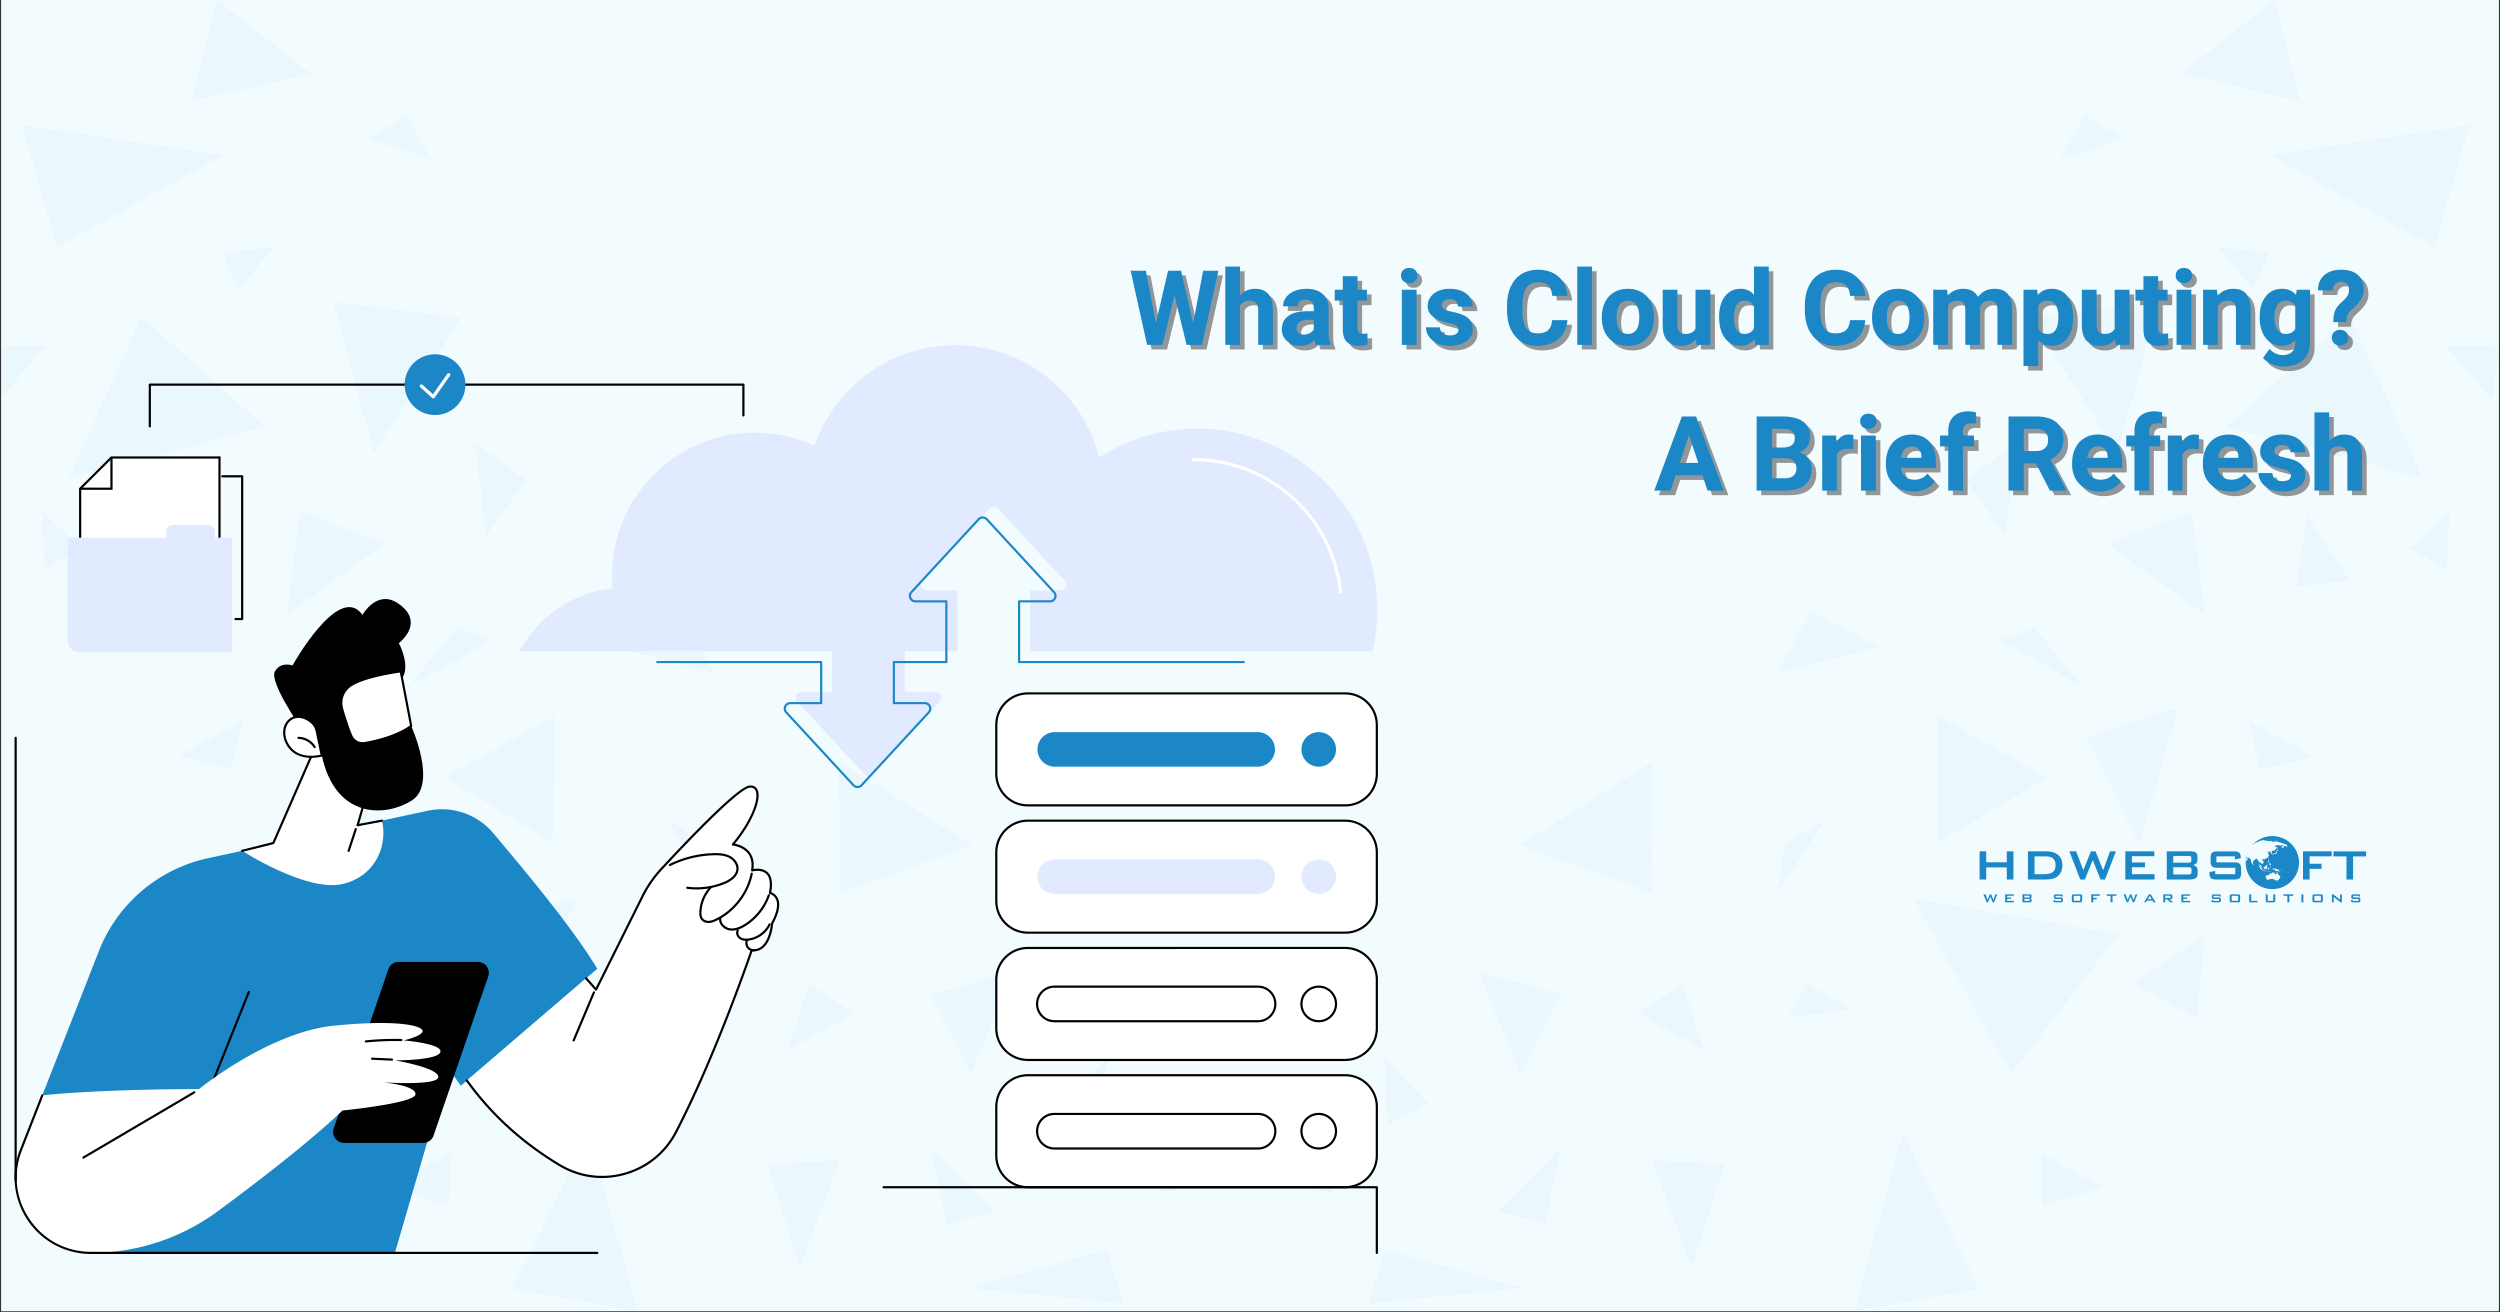 <svg xmlns="http://www.w3.org/2000/svg" width="1200" height="630" version="1.2" viewBox="0 0 900 472.5"><rect x="0" y="0" width="900" height="472.5" fill="#333333" stroke="none"/><defs><clipPath id="a"><path d="M.477 0h899.046v472H.477Zm0 0"/></clipPath><clipPath id="b"><path d="M.477 0H450v472H.477Zm0 0"/></clipPath><clipPath id="e"><path d="M.477 124H17v21H.477Zm0 0"/></clipPath><clipPath id="f"><path d="M417 414h32.992v16H417Zm0 0"/></clipPath><clipPath id="d"><path d="M0 0h450v472H0z"/></clipPath><clipPath id="h"><path d="M446 0h453.523v472H446Zm0 0"/></clipPath><clipPath id="k"><path d="M434 124h19.516v21H434Zm0 0"/></clipPath><clipPath id="l"><path d="M.992 414H34v16H.992Zm0 0"/></clipPath><clipPath id="j"><path d="M0 0h454v472H0z"/></clipPath><clipPath id="m"><path d="M714 321h6v3.973h-6Zm0 0"/></clipPath><clipPath id="n"><path d="M721 321h5v3.973h-5Zm0 0"/></clipPath><clipPath id="o"><path d="M728 321h4v3.973h-4Zm0 0"/></clipPath><clipPath id="p"><path d="M739 321h4v3.973h-4Zm0 0"/></clipPath><clipPath id="q"><path d="M745 321h5v3.973h-5Zm0 0"/></clipPath><clipPath id="r"><path d="M752 321h4v3.973h-4Zm0 0"/></clipPath><clipPath id="s"><path d="M758 321h4v3.973h-4Zm0 0"/></clipPath><clipPath id="t"><path d="M764 321h6v3.973h-6Zm0 0"/></clipPath><clipPath id="u"><path d="M771 321h6v3.973h-6Zm0 0"/></clipPath><clipPath id="v"><path d="M778 321h5v3.973h-5Zm0 0"/></clipPath><clipPath id="w"><path d="M785 321h4v3.973h-4Zm0 0"/></clipPath><clipPath id="x"><path d="M796 321h4v3.973h-4Zm0 0"/></clipPath><clipPath id="y"><path d="M802 321h5v3.973h-5Zm0 0"/></clipPath><clipPath id="z"><path d="M809 321h4v3.973h-4Zm0 0"/></clipPath><clipPath id="A"><path d="M815 321h5v3.973h-5Zm0 0"/></clipPath><clipPath id="B"><path d="M822 321h4v3.973h-4Zm0 0"/></clipPath><clipPath id="C"><path d="M828 321h2v3.973h-2Zm0 0"/></clipPath><clipPath id="D"><path d="M832 321h5v3.973h-5Zm0 0"/></clipPath><clipPath id="E"><path d="M839 321h5v3.973h-5Zm0 0"/></clipPath><clipPath id="F"><path d="M846 321h4v3.973h-4Zm0 0"/></clipPath><clipPath id="G"><path d="M712.648 306H725v11h-12.352Zm0 0"/></clipPath><clipPath id="H"><path d="M808 300.996h20V321h-20Zm0 0"/></clipPath><clipPath id="I"><path d="M358 249h138.45v42H358Zm0 0"/></clipPath><clipPath id="J"><path d="M358 295h138.45v42H358Zm0 0"/></clipPath><clipPath id="K"><path d="M358 340h138.45v42H358Zm0 0"/></clipPath><clipPath id="L"><path d="M358 386h138.45v42H358Zm0 0"/></clipPath><clipPath id="M"><path d="M317 427h179.45v24.695H317Zm0 0"/></clipPath><clipPath id="N"><path d="M15 291h201v160.695H15Zm0 0"/></clipPath><clipPath id="O"><path d="M5 368h154v83.695H5Zm0 0"/></clipPath><clipPath id="P"><path d="M5 393h29v58.695H5Zm0 0"/></clipPath><clipPath id="Q"><path d="M32 450h184v1.695H32Zm0 0"/></clipPath><clipPath id="R"><path d="M187 124.293h309V280H187Zm0 0"/></clipPath><filter id="g" width="100%" height="100%" x="0%" y="0%" filterUnits="objectBoundingBox"><feColorMatrix in="SourceGraphic" values="0 0 0 0 1 0 0 0 0 1 0 0 0 0 1 0 0 0 1 0"/></filter></defs><g clip-path="url(#a)"><path d="M.477 0h899.046v472H.477Zm0 0" style="stroke:none;fill-rule:nonzero;fill:#fff;fill-opacity:1"/><path d="M.477 0h899.046v472H.477Zm0 0" style="stroke:none;fill-rule:nonzero;fill:#f2fcfe;fill-opacity:1"/></g><g clip-path="url(#b)"><g mask="url(#c)"><g clip-path="url(#d)"><path d="m112.96 254.902 13.923 49.227 18.785-38.938ZM134.293 336.27l38.605 50.453 35.258-63.149ZM50.895 114.066l-26.098 58.055 70.7-18.457ZM211.977 408.246l-27.418 55.738 44.93 7.977ZM108.004 184.203l-4.766 37.14 35.207-25.624ZM7.945 45.02 20.5 89.008l59.469-33.133ZM80.063 91.035l5.902 13.215 12.504-15.195ZM51.18 208.98l19.16 2.079-3.82-25.63ZM164.402 226.207l-16.941 20.719 29.734-16.567ZM87.613 259.293l-23.218 12.93 18.925 4.863ZM119.992 108.781l14.63 54.324 31.339-48.707ZM199.66 257.734l-.707 45.403-38.984-23.266ZM291.223 354.348l-7.504 23.644 23.785-13.262ZM162.281 415.04l-.613 19.07-21.711-6.657ZM103.238 336.695l25.817 17.274-22.89 12.742ZM78.223.04l33.652 26.48-42.762 9.91Zm0 0" style="stroke:none;fill-rule:nonzero;fill:#1b87c6;fill-opacity:1"/><g clip-path="url(#e)"><path d="m-2.531 124.828 2.125 19.352L16.3 124.594Zm0 0" style="stroke:none;fill-rule:nonzero;fill:#1b87c6;fill-opacity:1"/></g><path d="m132.215 49.738 23.082 7.645-8.688-15.668ZM29.328 197.512l-14.16-13.594.852 21.004ZM254.453 303.941l-14.535-8.828 17.367 26.809ZM220.566 232.766l36.72 9.722-12.364-22.226ZM171.105 159.566l3.918 33.368 14.254-20.153ZM301.98 274.113l.426 47.196 47.715-16.946ZM246.621 354.11l6.797 12.128-23.504-2.832ZM334.926 358.074l14.629 28.602 15.152-36.906ZM276.309 419.242l11.656 37.047 14.348-38.652ZM340.871 440.574l17.086-4.39-22.984-23.172ZM382.879 397.246l15.621-16.375-1.133 23.93ZM398.121 449.965l-48.941 13.687 55.36 5.618Zm0 0" style="stroke:none;fill-rule:nonzero;fill:#1b87c6;fill-opacity:1"/><g clip-path="url(#f)"><path d="m418.7 414.664-.802 15.242 32.094-12.035Zm0 0" style="stroke:none;fill-rule:nonzero;fill:#1b87c6;fill-opacity:1"/></g></g><mask id="c"><g filter="url(#g)"><path d="M0 0h900v472.5H0z" style="fill:#000;fill-opacity:.04;stroke:none"/></g></mask></g></g><g clip-path="url(#h)"><g mask="url(#i)" transform="translate(446)"><g clip-path="url(#j)"><path d="m338.023 254.902-13.921 49.227-18.786-38.938ZM316.691 336.27l-38.605 50.453-35.258-63.149ZM400.09 114.066l26.098 58.055-70.7-18.457ZM239.008 408.246l27.418 55.738-44.93 7.977ZM342.98 184.203l4.766 37.14-35.207-25.624ZM443.04 45.02l-12.556 43.988-59.468-33.133ZM370.922 91.035l-5.902 13.215-12.504-15.195ZM399.805 208.98l-19.16 2.079 3.82-25.63ZM286.582 226.207l16.941 20.719-29.734-16.567ZM363.371 259.293l23.219 12.93-18.926 4.863ZM330.992 108.781l-14.629 54.324-31.34-48.707ZM251.324 257.734l.707 45.403 38.985-23.266ZM159.762 354.348l7.504 23.644-23.786-13.262ZM288.703 415.04l.613 19.07 21.711-6.657ZM347.746 336.695 321.93 353.97l22.89 12.742ZM372.762.04l-33.653 26.48 42.762 9.91Zm0 0" style="stroke:none;fill-rule:nonzero;fill:#1b87c6;fill-opacity:1"/><g clip-path="url(#k)"><path d="m453.516 124.828-2.125 19.352-16.707-19.586Zm0 0" style="stroke:none;fill-rule:nonzero;fill:#1b87c6;fill-opacity:1"/></g><path d="m318.77 49.738-23.082 7.645 8.687-15.668ZM421.656 197.512l14.16-13.594-.851 21.004ZM196.531 303.941l14.535-8.828-17.367 26.809ZM230.418 232.766l-36.719 9.722 12.363-22.226ZM279.879 159.566l-3.918 33.368-14.254-20.153ZM149.004 274.113l-.426 47.196-47.715-16.946ZM204.363 354.11l-6.797 12.128 23.504-2.832ZM116.059 358.074l-14.63 28.602-15.152-36.906ZM174.676 419.242 163.02 456.29l-14.348-38.652ZM110.113 440.574l-17.086-4.39 22.985-23.172ZM68.105 397.246l-15.62-16.375 1.132 23.93ZM52.863 449.965l48.942 13.687-55.36 5.618Zm0 0" style="stroke:none;fill-rule:nonzero;fill:#1b87c6;fill-opacity:1"/><g clip-path="url(#l)"><path d="m32.285 414.664.8 15.242L.993 417.871Zm0 0" style="stroke:none;fill-rule:nonzero;fill:#1b87c6;fill-opacity:1"/></g></g><mask id="i"><g filter="url(#g)"><path d="M0 0h900v472.5H0z" style="fill:#000;fill-opacity:.04;stroke:none"/></g></mask></g></g><g clip-path="url(#m)"><path d="m715.203 324.84-1.176-2.871h.739l.757 2.004.813-2.004h.484l.809 2.004.746-2.004h.64l-1.163 2.87h-.48l-.837-2.03-.847 2.03Zm0 0" style="stroke:none;fill-rule:nonzero;fill:#1b87c6;fill-opacity:1"/></g><g clip-path="url(#n)"><path d="M721.871 324.84v-2.871h3.102v.508h-2.391v.628h1.395v.493h-1.395v.707h2.43v.539h-3.14Zm0 0" style="stroke:none;fill-rule:nonzero;fill:#1b87c6;fill-opacity:1"/></g><g clip-path="url(#o)"><path d="M728.078 324.84v-2.871h2.598c.246 0 .418.043.527.133q.16.13.16.425v.344a.43.43 0 0 1-.129.32.66.66 0 0 1-.367.172q.245.036.38.184.135.141.136.363v.367a.47.47 0 0 1-.227.426q-.22.14-.672.14h-2.406Zm2.274-2.402h-1.579v.68h1.579c.125 0 .207-.02.253-.048.043-.03.067-.086.067-.16v-.273q-.001-.114-.067-.157-.065-.044-.253-.043m0 1.152h-1.579v.734h1.579q.203 0 .273-.058.07-.053.07-.2v-.218q0-.14-.07-.2-.07-.058-.273-.058m0 0" style="stroke:none;fill-rule:nonzero;fill:#1b87c6;fill-opacity:1"/></g><g clip-path="url(#p)"><path d="M741.996 322.484h-1.992v.606h1.883q.444 0 .601.14.153.142.153.536v.394c0 .266-.051.442-.157.54-.105.097-.3.144-.593.144h-1.875c-.301 0-.5-.047-.606-.145-.11-.094-.16-.273-.16-.539v-.078l.629-.117v.34h2.125v-.657h-1.875c-.293 0-.496-.046-.598-.144q-.157-.142-.156-.535v-.324c0-.258.05-.438.156-.532.102-.093.305-.14.598-.14h1.719c.289 0 .492.047.597.132.11.094.16.254.16.489v.07l-.609.129Zm0 0" style="stroke:none;fill-rule:nonzero;fill:#1b87c6;fill-opacity:1"/></g><g clip-path="url(#q)"><path d="M745.84 322.645q0-.392.152-.532c.102-.093.301-.144.598-.144h2.238q.45 0 .602.144.15.14.148.532v1.515c0 .266-.05.442-.156.54q-.153.145-.594.144h-2.238q-.445.001-.598-.145c-.101-.094-.156-.273-.156-.539v-1.515Zm.703 1.644h2.332v-1.793h-2.332Zm0 0" style="stroke:none;fill-rule:nonzero;fill:#1b87c6;fill-opacity:1"/></g><g clip-path="url(#r)"><path d="M752.848 324.84v-2.871h3.07v.515h-2.356v.75h1.266v.532h-1.265v1.074Zm0 0" style="stroke:none;fill-rule:nonzero;fill:#1b87c6;fill-opacity:1"/></g><g clip-path="url(#s)"><path d="M760.512 322.484v2.356h-.707v-2.356h-1.395v-.515h3.5v.515Zm0 0" style="stroke:none;fill-rule:nonzero;fill:#1b87c6;fill-opacity:1"/></g><g clip-path="url(#t)"><path d="m765.648 324.84-1.175-2.871h.738l.758 2.004.812-2.004h.489l.808 2.004.746-2.004h.637l-1.16 2.87h-.48l-.837-2.03-.847 2.03Zm0 0" style="stroke:none;fill-rule:nonzero;fill:#1b87c6;fill-opacity:1"/></g><g clip-path="url(#u)"><path d="m771.879 324.84 1.715-2.871h.68l1.742 2.87h-.793l-.364-.628h-1.914l-.363.629Zm1.371-1.152h1.324l-.676-1.196Zm0 0" style="stroke:none;fill-rule:nonzero;fill:#1b87c6;fill-opacity:1"/></g><g clip-path="url(#v)"><path d="M778.79 324.84v-2.871h2.605q.356-.001.52.133.159.13.16.425v.676q-.001.293-.16.422-.164.129-.52.129h-.399l1.375 1.086h-1.012l-1.21-1.086h-.665v1.086Zm2.3-2.38h-1.606v.798h1.606q.185-.001.254-.055.07-.053.07-.176v-.332q0-.128-.07-.18-.066-.053-.254-.054m0 0" style="stroke:none;fill-rule:nonzero;fill:#1b87c6;fill-opacity:1"/></g><g clip-path="url(#w)"><path d="M785.285 324.84v-2.871h3.102v.508h-2.39v.628h1.39v.493h-1.39v.707h2.425v.539h-3.137Zm0 0" style="stroke:none;fill-rule:nonzero;fill:#1b87c6;fill-opacity:1"/></g><g clip-path="url(#x)"><path d="M798.863 322.484h-1.988v.606h1.883q.44 0 .597.14.153.142.153.536v.394c0 .266-.051.442-.156.54q-.154.145-.594.144h-1.875q-.446.001-.606-.145-.159-.14-.16-.539v-.078l.63-.117v.34h2.124v-.657H797q-.447.002-.602-.144-.157-.142-.156-.535v-.324c0-.258.051-.438.156-.532q.155-.14.602-.14h1.715c.289 0 .492.047.597.132.11.094.16.254.16.489v.07l-.609.129Zm0 0" style="stroke:none;fill-rule:nonzero;fill:#1b87c6;fill-opacity:1"/></g><g clip-path="url(#y)"><path d="M802.707 322.645q0-.392.152-.532c.102-.093.301-.144.602-.144h2.238q.445 0 .598.144.152.14.152.532v1.515c0 .266-.054.442-.156.54q-.159.145-.598.144h-2.238q-.445.001-.598-.145c-.101-.094-.156-.273-.156-.539v-1.515Zm.703 1.644h2.332v-1.793h-2.332Zm0 0" style="stroke:none;fill-rule:nonzero;fill:#1b87c6;fill-opacity:1"/></g><g clip-path="url(#z)"><path d="M809.715 324.84v-2.871h.715v2.336h2.265v.539h-2.98Zm0 0" style="stroke:none;fill-rule:nonzero;fill:#1b87c6;fill-opacity:1"/></g><g clip-path="url(#A)"><path d="M816.371 321.969v2.336h2.012v-2.336h.71v2.191q.001.393-.155.54-.163.14-.606.14h-1.914q-.44 0-.594-.14-.157-.147-.156-.54v-2.195h.703Zm0 0" style="stroke:none;fill-rule:nonzero;fill:#1b87c6;fill-opacity:1"/></g><g clip-path="url(#B)"><path d="M824.152 322.484v2.356h-.703v-2.356h-1.398v-.515h3.5v.515Zm0 0" style="stroke:none;fill-rule:nonzero;fill:#1b87c6;fill-opacity:1"/></g><g clip-path="url(#C)"><path d="M828.516 321.969h.699v2.87h-.7Zm0 0" style="stroke:none;fill-rule:nonzero;fill:#1b87c6;fill-opacity:1"/></g><g clip-path="url(#D)"><path d="M832.488 322.645q0-.392.153-.532c.101-.093.3-.144.597-.144h2.239q.45 0 .597.144.153.14.153.532v1.515c0 .266-.051.442-.157.54q-.153.145-.593.144h-2.239q-.444.001-.601-.145-.153-.14-.153-.539v-1.515Zm.703 1.644h2.329v-1.793h-2.329Zm0 0" style="stroke:none;fill-rule:nonzero;fill:#1b87c6;fill-opacity:1"/></g><g clip-path="url(#E)"><path d="M839.496 324.84v-2.871h.484l2.454 1.91v-1.91h.64v2.87h-.488l-2.45-1.937v1.938Zm0 0" style="stroke:none;fill-rule:nonzero;fill:#1b87c6;fill-opacity:1"/></g><g clip-path="url(#F)"><path d="M849.086 322.484h-1.988v.606h1.882q.446 0 .598.14.154.142.156.536v.394c0 .266-.054.442-.156.54q-.159.145-.594.144h-1.879q-.443.001-.605-.145-.157-.14-.156-.539v-.078l.625-.117v.34h2.129v-.657h-1.875q-.444.002-.602-.144c-.101-.094-.156-.274-.156-.535v-.324c0-.258.055-.438.156-.532q.158-.14.602-.14h1.715c.292 0 .492.047.597.132.11.094.164.254.164.489v.07l-.613.129Zm0 0" style="stroke:none;fill-rule:nonzero;fill:#1b87c6;fill-opacity:1"/></g><g clip-path="url(#G)"><path d="M712.656 316.629v-10.137h2.375v3.934h7.414v-3.934h2.395v10.14h-2.395v-4.362h-7.414v4.363h-2.375Zm0 0" style="stroke:none;fill-rule:nonzero;fill:#1b87c6;fill-opacity:1"/></g><path d="M730.05 316.629v-10.137h6.567c1.875 0 3.313.438 4.32 1.305q1.512 1.306 1.512 3.703.001 1.417-.59 2.559a4.43 4.43 0 0 1-1.66 1.785q-.667.414-1.656.601-.99.186-2.535.184Zm2.38-1.906h3.07q2.451-.001 3.473-.758 1.026-.757 1.027-2.504 0-1.552-.852-2.356c-.566-.53-1.402-.8-2.507-.8h-4.211ZM748.898 316.629l-3.93-10.137h2.45l2.59 6.797 2.715-6.797h1.66l2.762 6.797 2.468-6.797h2.125l-3.937 10.137h-1.602l-2.812-7.008-2.848 7.008ZM765.11 316.629v-10.137h10.445v1.73h-8.07v2.262h4.71v1.727h-4.71v2.512h8.163v1.91H765.11ZM780.035 316.629v-10.137h8.746q1.207.002 1.746.473.542.469.543 1.496v1.234c0 .489-.152.875-.453 1.168q-.456.437-1.304.543.88.117 1.355.621.479.51.477 1.325v1.296c0 .672-.247 1.168-.743 1.497-.496.328-1.25.488-2.257.488h-8.11Zm7.75-8.484h-5.414v2.414h5.414q.621-.001.856-.16.234-.163.234-.567v-.96q0-.394-.234-.563c-.16-.11-.442-.164-.856-.164m0 4.082h-5.414v2.582h5.414q.675 0 .914-.204.24-.2.239-.707v-.765q0-.509-.239-.707-.24-.2-.914-.2M804.574 308.27h-6.68v2.175h6.36q1.498-.001 2.023.508c.352.336.524.969.524 1.887v1.394q.002 1.383-.524 1.887-.525.509-2.023.508h-6.305q-1.495.001-2.023-.508-.523-.504-.524-1.887v-.277l2.094-.434v1.2h7.211v-2.313h-6.36q-1.487.001-2.007-.508-.523-.504-.524-1.886v-1.121c0-.922.176-1.555.524-1.891q.52-.509 2.008-.508h5.789q1.438-.002 1.988.488.544.492.543 1.739v.21l-2.094.489ZM829.086 316.629v-10.137h10.32v1.778h-7.945v2.668h4.297v1.851h-4.297v3.844h-2.375ZM847.102 308.305v8.324h-2.375v-8.324h-4.68v-1.813h11.758v1.813ZM814.55 319.355l.165.06.004.003M814.73 319.422q.011.004.016.008Zm0 0" style="stroke:none;fill-rule:nonzero;fill:#1b87c6;fill-opacity:1"/><g clip-path="url(#H)"><path d="M818.055 300.996a9.6 9.6 0 0 0-8.274 4.711 8.5 8.5 0 0 1 1.551-1.914c-.012.035-.047.086-.055.121-.007.027.043-.004.055.024 0 .015-.05.042-.05.058-.005.016-.157.113-.137.113.011.004-.07.086-.024.067.027-.02.113-.059.172-.11.039-.023.074-.066.078-.066.063-.023.05-.074.07-.125a4 4 0 0 1 .192-.059c.035-.011.05.051.062.04.02 0 .082-.024.035-.043a.3.3 0 0 0-.113-.016c-.047-.004-.172.07-.207.078s-.023-.047-.02-.05c.114-.083.051-.079.036-.114v-.004a.1.1 0 0 1 .023-.016.9.9 0 0 0 .188-.14c.043.02-.074.113-.035.101.011 0 .214-.039.246-.058.015-.008-.11.015-.102 0 .004-.02-.094.008-.078-.004.094-.035.203-.106.27-.125.093-.027.125.004.175-.016.004-.008.23-.035.227-.043-.028-.02-.219.016-.219 0 .008-.023-.039-.039.008-.066.129-.067.441-.137.535-.16.043-.012.102-.008.129-.032.027-.027.031-.074.059-.09.312-.163.855-.285.992-.32-.059.082.46-.078.55-.11.122-.046.192-.085.41-.108.184-.02.262.003.294.043.175-.024.336-.047.507-.067.106 0 .133.043.18.055.012 0 .063-.024.074-.028.078.032.055.063.024.086-.098.075-.86.196-.961.243 0 0 .265.011.71-.118.032.016.079.024.216.028.12.004.18-.035.324-.028.09 0 .3-.011.394-.007.106.023-.093.043-.066.046.246.012.477.02.723.043 0-.03-.13-.058-.098-.074a2 2 0 0 1 .238-.015c.27.015.414.035.477.058.043.02-.11.024-.11.063.004.027.086.039.141.07.082.043.152.09.27.098.078 0 .093-.047.109-.079.152.016.25.055.379.063.23.02.219 0 .547.035.023-.07.133-.113.472-.07.34.047.375.058.63.129.12.035.128.074.214.12.098.044.555.138.696.165.257.058.328.098.406.2.277.07.535.136.781.222.027.008.352.219.27.113-.02-.031.039-.02.136.02q.147.053.282.125.255.254.488.53c-.051-.01-.121-.03-.106.024.02.028.344.223-.078.075-.219-.075-.347.062-.535.019-.039-.012-.11-.059-.21-.082-.044-.012-.087.016-.142 0-.054-.012-.109-.059-.168-.05a.35.35 0 0 0-.226.16c-.031.05.082.023.09.054 0 .024.023.082 0 .129-.031.05-.106.086-.102.129.008.058-.176.039-.144.117-.172 0-.215.14-.29.211-.128-.086-.23-.422-.245-.52-.012-.117.128-.144.23-.164.125-.023.18-.101.258-.16.058-.05.164-.008.262-.027.109-.02.062-.07.062-.113.004-.032.059-.043.016-.055-.024-.016-.094-.012-.102-.012-.281.203-.406.012-.351-.004-.133-.035-.157-.03-.227-.047-.266-.043-.285.063-.328.2l-.219-.036c-.105-.015-.187-.058-.36-.09-.14-.015-.609-.081-.78-.074-.2.008-.532.149-.672.211-.098.043-.293.168-.293.239 0 .011.152.18.43.097.097-.023.265.196.269.285.008.07-.047.137-.07.168-.067.082-.032.122-.06.215a.5.5 0 0 1-.202.235c-.188.129-.442.523-.73.52-.157-.005-.173-.106-.173-.106-.12.066-.328.203-.394.3-.027.032-.121.067-.152.09a.33.33 0 0 1-.153.051c-.008.063.043.086.086.129.117.082.192.23.192.414 0 .113-.028.156-.106.18-.031.004-.16.02-.16.05-.063.016-.082.02-.106.044h-.078c0-.02.028-.047.032-.063-.02-.004-.024-.031-.024-.047 0-.035.047-.098.047-.11 0-.019-.027-.058-.027-.081-.024-.004-.043-.024-.051-.031v-.047c.043 0 .082-.036.082-.059-.004-.059-.074-.14-.14-.144-.04 0-.063.019-.075.015-.035 0-.047-.047-.05-.062.003-.047.058-.047.058-.075-.004-.043-.024-.054 0-.082-.078-.004-.102-.039-.164-.039-.168 0-.246.114-.395.118.004-.07.098-.094.102-.149 0-.02-.067-.066-.098-.07-.054 0-.074.039-.086.047-.043.046-.164.101-.226.136-.074.036-.219.012-.227.086 0 .04.09.051.11.059.058.039.035.125.101.172.043.023.102.008.137.008.023 0 .043-.149.074-.153.059.004.09.094.113.106.078.043.149-.004.196.047-.114.093-.274-.012-.325.117-.023.054-.156.078-.16.136 0 .063.11.11.14.118 0 .027.005.07.005.093h.008l-.004.004c.047.028.05.09.062.106.094.133.145.148.14.355-.003.149-.081.192-.085.301-.078.02-.223.215-.258.27-.05.097-.09.273-.219.273-.011.05-.05.074-.082.09-.148.082-.226.219-.48.215-.05.004 0 .027-.059.023-.008.004-.066.094-.066.094-.07.058-.2.015-.3.058-.044.016-.15.032-.185.067-.043.039.016.117-.043.117-.05-.008-.156-.203-.156-.219-.09-.047-.09.012-.18-.03-.105.16-.343.194-.347.42 0 .052.027.063.039.083.117.121.164.254.285.34.125.09.207.281.207.457 0 .12-.062.164-.058.258-.164.043-.18.097-.305.164-.063.031-.047.113-.11.113-.007 0-.011-.016-.011-.031q.001.024-.004.043c0 .05-.106.125-.117.125-.016 0-.043-.082-.04-.102 0-.043.005-.062.016-.074-.011-.008-.031-.059-.035-.078-.074 0-.164-.028-.168-.106-.11-.007-.058-.078-.113-.144-.067-.074-.13-.082-.211-.11-.008-.003-.024-.066-.024-.066-.015-.059-.074-.07-.125-.07-.039 0-.03.035-.027.054-.004.047-.05.118-.05.149-.008.156-.079.207-.087.34.004.152.149.105.145.25 0-.004-.008-.004-.008 0 .02.035.027.12.063.156.136.137.43.172.43.414 0 .05-.016.059-.016.094 0 .09.074.117.097.176.024.062.024.085.047.14-.015-.004-.047.004-.062.004-.012 0-.024.016-.035.016-.055 0-.063-.04-.086-.047a.63.63 0 0 1-.356-.36c-.047-.14-.058-.238-.113-.355-.04-.066-.07-.238-.149-.246-.046 0-.015.027-.066 0-.004 0 .004-.024 0-.031 0-.067.04-.121.05-.192h.024c-.039-.027 0-.133 0-.183-.008-.22-.101-.442-.101-.598-.067-.004.023-.14-.028-.219-.007-.02-.054-.02-.062-.027-.028-.031-.02-.055-.043-.078-.082.082-.137.207-.27.21-.074-.003-.058-.046-.058-.109 0-.066.023-.09.027-.144 0-.02-.023-.047-.027-.063-.032-.105-.063-.113-.114-.195-.062-.059-.113-.098-.148-.164-.035-.067-.023-.145-.039-.207-.02-.07-.098-.102-.164-.113-.008.152-.129.18-.246.183-.07 0-.07-.023-.106-.05-.03.074-.125.019-.14.066-.02.07-.012.125-.055.172-.082.09-.203.113-.273.195-.09.102-.164.195-.243.29-.03.042-.082.1-.105.105-.07.03-.152.007-.156.101 0 .086.02.188.027.262-.004.117-.043.187-.047.273.012.043.02.086.024.117q-.013.002-.02.004c-.004.012-.027.016-.039.016-.05.02-.04.137-.07.152-.047.024-.055.004-.07.051-.016.035-.016.086-.048.086a.06.06 0 0 1-.058-.05c-.02 0-.031-.036-.035-.048-.035-.109-.078-.203-.102-.293-.02-.066-.066-.117-.086-.144-.027-.078-.008-.129-.039-.184-.027-.062-.031-.086-.047-.144-.015-.067-.05-.203-.07-.301-.023-.09-.055-.168-.059-.258l-.004-.062.004.004c0-.059.016-.075.02-.125 0-.075-.027-.122-.027-.18.004-.016.02-.05.023-.063h-.027c-.051.063-.067.16-.153.164-.105 0-.14-.132-.183-.195.031-.027.05 0 .082-.02.027-.007.027-.05.047-.066-.028-.008-.047-.004-.075-.004-.066 0-.152-.078-.183-.144-.024-.051-.031-.145-.07-.164-.036-.008-.047.004-.09.004-.04.003-.067.027-.106.027l-.074-.024c-.012.012-.016.024-.023.032l-.059-.008h-.012c-.05 0-.168-.035-.234-.031-.02.004-.078-.028-.082-.028-.02-.039-.012-.152-.059-.148-.023 0-.031.039-.05.062-.04.008-.047 0-.11.016-.035-.016-.043-.062-.058-.098-.024-.039-.06-.015-.07-.05-.013-.024.003-.051-.005-.067q.087-.469.219-.922.024-.009.059-.03 0-.031.011-.067c-.004-.004.012-.055.012-.082q.008-.037.016-.067a.1.1 0 0 0 0-.05c.02-.051.035-.102.054-.153.004-.004.012-.004.02-.008q.001-.022-.004-.039.265-.704.64-1.344a9.4 9.4 0 0 0-1.312 4.813c0 5.262 4.293 9.527 9.59 9.527s9.594-4.265 9.594-9.527c.008-5.277-4.285-9.547-9.582-9.547m-4.75 1.527q.067-.016.133-.03c.003.003.003 0 .003.007-.058.012-.113.043-.136.023m.05.067c.008-.016.082-.027.106-.031a1 1 0 0 0 .137-.016c-.02.023-.133.05-.18.062-.023.004-.063.004-.063-.015m.422.144q-.029.005-.035-.007a.14.14 0 0 0 .059-.024.3.3 0 0 1 .062-.008.1.1 0 0 1-.086.04m-.023-.156c-.047.008-.133-.008-.188-.004.13-.039.168-.058.297-.09-.039.004-.133.024-.156.028-.11.02-.176.023-.262.031.16-.05.23-.11.414-.148.11-.016.157-.004.211.003-.035.008-.027.008-.043.008.004.024-.007.016-.007.024-.004.011-.051.023-.079.035.04-.008.047-.008.079-.016.046-.008.062 0 .113-.008.023-.003.05-.015.078-.011.078-.016.078-.004.121.004-.039.02-.035.007-.039.027-.008.02-.059.027-.082.031.027-.004.059-.008.055.004-.004.016-.051.024-.086.031-.176.028-.29.024-.426.051m.89-.078-.144.023c-.074.012-.14.032-.219.051-.047.004-.058.004-.054-.012.011-.027.058-.023.078-.035.101-.043.148-.093.308-.113.016-.008.035-.008.051-.008 0 .024.016.02-.016.028.028-.008.047-.02.075-.02.058-.012.218-.004.215.024-.008.03-.223.058-.293.062m.5-.04c-.05.009-.066-.003-.078-.003.09-.016.098-.008.137-.02-.004.012-.031.02-.058.024m.7.25q-.005.006-.016.005h.004a.4.4 0 0 1-.094.012c-.047.007-.093.007-.093-.012.007-.02.054-.024.101-.024.063 0 .094-.007.098.016-.004 0-.008.008-.012.008q.006-.002.012-.004m2.847-.065c-.007.007-.011.02-.043.011-.015 0-.03 0-.035-.011.004-.012.02-.008.035-.02.008.004.024.008.036.012h.007zm.532.171c-.004-.027.105-.011.117.012 0 .016-.035.016-.063.012-.047-.008-.05-.008-.054-.024m.297.11c-.079-.024-.176-.035-.258-.051-.008 0-.012 0-.02.004.051-.016.106-.04.2-.024.113.016.199.051.21.082-.05-.003-.086-.003-.132-.011m.183-.125c-.035-.008-.078-.008-.11-.016-.03-.004-.05.008-.1 0-.032 0-.052-.012-.079-.023-.035 0-.05.008-.082 0-.023 0-.055.008-.094 0-.039-.004-.054-.016-.078-.024a.3.3 0 0 1-.09.012c-.11-.012-.215-.047-.222-.082 0-.035.101-.047.183-.035.137.015.145.05.262.07q-.008-.04.066-.027c.075.008.325.07.414.094-.02.015-.07.015-.07.03m.61.12c-.106-.019-.297-.062-.305-.1l-.043-.016c.039.011.465.105.48.105q.037.006.043.024c0 .02-.113-.004-.176-.012m2.152.892a.3.3 0 0 1-.11-.063c.04.012.075.02.11.035.008.004.02.016.031.024q-.001.016-.031.003m-13.817 6.898c-.003-.094-.011-.184-.015-.277.004-.004.012-.004.015-.008.008.027.012.039.016.058 0 .067-.008.149-.016.227m.164-.324c-.011-.008-.019-.012-.027-.035.028-.012.012-.016.063-.02-.008.02-.008.05-.035.055m.317-.969q-.052-.002-.074.066c-.012.051.008.118-.04.118-.035 0-.03.113-.074.117-.035 0-.062.066-.062.113-.059.02-.172.035-.172.117 0 .012 0 .028.008.035a.4.4 0 0 1-.102.075v-.196c.004-.343.032-.687.074-1.02.016-.015.004-.054.04-.07-.004.016 0 .028-.004.043 0 .043-.016.079-.024.122-.004.054.016.074.074.074.137-.02.164-.172.254-.293a1 1 0 0 0-.011.144c.023.114.062.125.136.16.024.012.02.07.043.094v-.004c.012.035.047.032.043.063-.004.101-.101.144-.11.242m2.039 1.965c-.063-.004-.113-.074-.113-.153-.004-.148.05-.253.05-.41.067.13.196.192.196.36.004.093-.055.207-.133.203m9.629-5.45c.012.005-.004-.019 0-.03.008-.02.066-.016.07-.016-.004.02-.039.07-.07.066-.008.004-.008-.02 0-.02m-.215.04c.023 0 .055.004.07.004v.027c-.109-.008-.097.066-.168.062v-.02s.04-.077.098-.073m-.121 7.316c0 .055-.086.047-.09.078 0 .02.07.098.078.106.043.047.031.078.067.129.011.02.07.039.093.039.012.004.028.03.036.046.007.02.039.004.054.004.024.012.031.036.04.051.007.02.077.016.09.012-.032.02-.067.05-.067.074q-.014-.001-.028.004a.4.4 0 0 1-.082-.047 1 1 0 0 0-.117.008c-.07-.012-.164-.05-.164-.102 0-.015-.035-.027-.043-.035-.09-.086-.156-.203-.316-.199-.121.004-.114.082-.184.121.016.059-.027.082-.031.11a1 1 0 0 1-.18.007c-.125.004-.148-.132-.273-.132-.016 0-.07.011-.074.03-.032.005-.075.005-.102.005-.031 0-.074-.008-.074-.036.004-.054.101-.082.125-.097-.067-.063-.035-.125-.055-.2-.023-.054-.148-.105-.203-.128a1 1 0 0 0-.266-.043c-.074-.004-.093-.121-.18-.098.005-.012 0-.031.005-.043-.016.04-.047.086-.079.086-.011.004-.046-.004-.05-.016-.024-.05 0-.062-.02-.105-.027-.035-.082-.027-.09-.055.074-.027.219-.027.258-.082h-.035a.5.5 0 0 1-.149.02.3.3 0 0 1-.066-.012c-.012-.004-.027-.031-.031-.043-.035-.07-.153-.039-.153-.105 0-.024.051-.04.07-.047.067.004.102-.078.192-.082.086 0 .145.078.238.097-.003.059-.007.11-.003.172 0 .02.039.043.07.043 0 .016.074.094.098.094.039 0 .085-.074.093-.082.043-.04.051-.043.121-.063.043-.015.102-.105.168-.113 0 .02.047.024.059.024.055.02.101.078.121.09.047.003.102-.004.133-.004a.3.3 0 0 0 .082.039c0-.004-.008-.008-.008-.008q.008 0 .016.012h.008v.003a.6.6 0 0 0 .324.094c.058 0 .086.067.14.063 0 .035.04.039.059.043.148.043.133.164.242.218.043.008.14-.046.133.055m-1.809-.012c0 .024-.023.047-.043.047-.004.047-.004.098-.03.102-.013-.004-.032-.028-.032-.04 0-.05.05-.058.055-.077 0-.036.003-.079.03-.082.013.039.02.027.02.05m-.5.723v.063h-.05a.3.3 0 0 1-.149-.04c.09-.02.125-.027.2-.023m.223-6.512s.098-.058.102-.058c.09.023.101-.047.171-.047.118.008.055.152 0 .148-.043 0-.066-.027-.078-.031-.047.04-.054.102-.125.102-.02 0-.035-.047-.03-.067-.028-.015-.036-.031-.04-.047m1.863-1.343a.15.15 0 0 1 .098-.051q-.001-.005-.008-.004c.008 0 .012.004.016.004-.004 0-.004.004-.008 0 .004.004.016.008.016.011-.016.02-.07.075-.114.075-.011-.004-.011-.024 0-.035m-.504-1.235c-.004-.02.012-.027.016-.043q-.005-.032-.004-.062h.031c.004.066.047.105.07.152.02.047-.011.078.024.121 0 .031.004.055.004.078-.008.031.027.074.04.09.046.082.108.152.144.238a.17.17 0 0 0-.102-.054c-.129-.008-.133.093-.133.183.008.082.11.125.153.184l-.016.004c-.016 0-.043-.028-.05-.04-.013 0-.036 0-.048-.003-.058 0-.05.07-.113.066-.012 0-.004-.082-.004-.097-.004-.063.012-.102.012-.149-.004-.05-.031-.055-.035-.098 0-.05.02-.062.02-.101-.005-.067-.005-.133-.013-.192 0-.054-.074-.07-.078-.125-.011-.062.012-.148.082-.152m-.191 1.305c0-.008.004-.024 0-.031.012.007.023.023.035.023q-.001-.006-.008-.012c.012.008.04 0 .051.004.082 0 .11-.148.11-.199-.004-.012-.028-.027-.028-.04-.004-.022.016-.038.027-.046.133.082.196.203.383.219.04.004.078-.012.102 0-.012.015-.028.027-.028.047.004.015.047.047.06.054a.23.23 0 0 1-.145.024c-.102-.004-.133.082-.168.129-.082-.043-.13-.059-.22-.106-.01.004-.03.024-.03.031-.067-.003-.149-.046-.149.02.004.043.082.047.098.059-.035.043-.074.02-.113.054h-.032v-.093c0-.012-.027-.028-.027-.043-.004-.043.074-.07.082-.094m-1.313 1.16c.11-.062.157-.168.286-.156q.162.001.32.008c.09 0 .129-.122.16-.125.008 0 .074-.098.086-.102a.1.1 0 0 0-.023.047c0 .004.02.02.027.02.078 0 .086-.04.144-.051.11-.028.274-.196.27-.325 0-.023-.023-.03-.023-.046 0-.051.046-.149.109-.145.008.004.004.05.066.016q-.008.001-.015-.004c-.012-.004-.024-.035-.012-.04.035.005.055.016.059.024a.14.14 0 0 1 .011.086c.004.059.07.086.075.145-.004.066-.067.07-.067.12 0 .008.004.02 0 .024-.012.012-.031.004-.043.008-.05.016-.035.137-.031.183-.004.036-.05.06-.05.114 0 .039.015.062.023.082-.055.02-.059.062-.118.078-.02-.04 0-.047.004-.07-.07.035-.113.03-.136.097-.008-.004-.024-.015-.024-.023h-.055c-.03.027-.066.05-.097.047-.11-.008-.114-.078-.149-.078-.011 0-.03.023-.03.03 0 .013.046.071.05.075h-.05c-.04.004-.099.07-.122.106-.047-.008-.047-.043-.074-.043-.012-.004 0-.024 0-.036.004-.015.015-.058.015-.07-.062-.02-.093-.043-.156-.043-.031 0-.039.031-.05.031-.044.02-.083 0-.114.012-.07.024-.16.055-.27.05-.038.005-.074-.003-.074-.019a.4.4 0 0 1 .078-.027m-.101.078c.047-.004.074.027.137.035 0 .012-.008.04.004.043.011.008.035.028.046.035 0 .012-.004.036 0 .043-.011-.004-.035.004-.046 0-.016.079-.06.207-.13.211-.011 0-.019-.03-.019-.043v.028c-.043-.004-.07-.059-.07-.07 0-.008.05-.067.05-.067.004-.02.016-.047.02-.063-.031-.007-.035-.039-.043-.054.004.008-.008.031 0 .039-.015 0-.05.015-.062.015-.02 0-.055-.035-.051-.05a.8.8 0 0 1 .164-.102m-.207 5.402c.008.032.05.024.074.016l.016-.004c.008.043.054.059.058.086-.004.008-.023.012-.03.012-.071-.004-.102-.05-.177-.05-.035 0-.086.003-.113 0-.016 0-.09-.02-.09-.02 0-.016.028-.036.035-.04.078-.003.149-.003.227 0m-.27-.746c.012.075.043.118.133.133 0 .024-.05.043-.055.063 0 .02.036.047.04.078a.5.5 0 0 1-.118.008v.035c.024.031.035.058.055.086-.05-.008-.062-.07-.062-.094 0-.02.003-.047 0-.066 0-.055-.04-.075-.04-.141.004-.04.02-.082.047-.102m-.105-.726c-.012.047-.074.074-.09.156a.4.4 0 0 1-.05-.105v.003c-.005-.007-.024-.027-.028-.035-.027.024-.055.04-.063.063-.004.031.059.043.055.098-.008.035-.043.066-.07.062-.012.004-.024-.023-.02-.035-.015.004-.047 0-.058 0-.078-.004-.133-.078-.121-.164.003-.035.023-.051.035-.055 0-.012-.012-.035-.012-.047-.02 0-.059-.004-.078-.004-.004.012-.012.032-.004.043-.035 0-.05-.015-.055-.023-.004.008-.015.015-.02.02a.3.3 0 0 1-.046-.04c-.063.047-.074.2-.133.196-.047-.008.012-.094.012-.11.004-.008-.016-.035-.012-.047.008-.043.031-.07.047-.117.121 0 .101-.101.203-.097.074.003.063.078.09.078.008.004.027.004.031 0 .008-.036.035-.059.063-.059.011-.062.109-.05.125-.074.015-.035.023-.102.03-.11.04 0 .067.032.083.043.035.043.09.329.086.36m-1.063 2.25c.004-.035.067-.035.094-.031.094 0 .125.035.203.035.078.004.106-.028.149-.043-.04.062-.078.062-.149.094-.062-.008-.12 0-.183-.004-.035-.004-.114.003-.114-.051m.114.215c-.004.011-.032.03-.043.03h-.02c-.02 0-.031-.046-.031-.058-.05 0-.129-.007-.133-.054.004-.04.07-.028.098-.028.011.004.039 0 .05 0 0 .067.075.051.079.11m.265-.953c-.004.007-.02.02-.02.027 0 .023.055.082.071.09-.004.054-.113.047-.113.101-.016 0-.047-.004-.067 0 .008-.011 0-.035 0-.047 0-.058-.078-.086-.078-.148l.02-.102h-.04c-.034 0-.073.032-.073.055 0 .067.042.098.042.16 0 .02-.02.196-.074.192-.043 0-.082-.04-.082-.063 0-.074.004-.156 0-.23-.031-.004-.097-.008-.101-.067 0-.105.05-.148.093-.261.004-.016.043-.055.043-.075 0-.12.059-.277.196-.28.12.023.234.038.355.065h.04c.03-.03.1-.074.163-.113h.032c-.004.012-.016.04-.028.04-.02.074-.05.156-.152.156-.07-.004-.11-.032-.18-.036-.074 0-.105.016-.191.016-.09-.004-.168-.023-.168.074 0 .074.027.168.105.168.024 0 .043-.027.055-.047q-.001.007-.008.02c.008-.012.281-.09.305-.086v.039c-.117.031-.13.144-.27.14 0 .016.106.196.125.212m-.511.777h-.043c-.012-.004-.028-.016-.043-.02-.051.016-.07.047-.118.047-.043-.004-.101-.023-.101-.039 0-.047.05-.047.082-.043.047 0 .078.016.098.02.003-.008.003-.028.003-.035h.125c-.003.039-.011.066-.003.07m.234-3.25c.012.004.043 0 .055 0 .058.043.12.031.129.09.007.035-.036.093-.051.09-.032-.004-.133-.18-.133-.18m.598 3.305c.011-.004.02-.036.027-.04.05-.046.27-.07.32-.039-.058.067-.222.11-.304.11-.016 0-.004.05-.016.058-.027.024-.113.079-.168.079-.016 0-.04-.028-.04-.043.009-.102.099-.098.18-.125m.3-.739c-.023-.004-.09-.062-.09-.093.008-.06.137-.024.141.03.004.005-.039.06-.05.063m-.457-2.16c.059-.012.078.031.075.055-.008.055-.075.082-.082.148-.004.035.023.04.02.059 0 .008-.028.023-.036.023a.33.33 0 0 1-.106-.125c.004-.008.04-.027.055-.023.004-.016.055-.137.074-.137m-.007-.183a.4.4 0 0 0 .007-.07h.051c.012.046.078.054.074.12-.004.016-.058-.03-.054-.05-.02-.004-.059 0-.078 0m-.207.261c.011-.086 0-.183.007-.21 0-.009.028-.024.035-.024.004 0 .012.012.02.015.043.02.137.047.133.07-.016.087-.14.118-.196.15m-.016-.453c.012 0 .047-.004.055.004-.008 0-.051.008-.055-.004m.308.567c0-.02.043-.047.06-.067.019.008.058.012.07 0a.105.105 0 0 1-.102.094c-.004 0-.028-.02-.028-.027m.141-.438c.043 0 .086.016.117.02-.004.007-.004.035-.008.046.008 0 .028.004.036 0a1 1 0 0 1-.012.075s.035.043.039.043a.3.3 0 0 0-.031.062c-.02-.004-.063-.004-.082-.004 0 .04.02.086.035.094-.004.008-.004.023-.004.031-.012 0-.04-.008-.05-.004-.04-.004-.04-.047-.02-.066 0-.008.004-.02.004-.027-.04-.004-.07-.051-.075-.063 0-.008 0-.023.004-.031.02 0 .055.004.07.004.008 0 .032-.02.032-.028.008-.07-.11-.113-.114-.14.016 0 .047-.016.06-.012m-.066.254c-.012.082-.086.105-.098.176h-.027c.027-.051.062-.094.078-.176zm-.668-1.836c.004-.105.129-.297.207-.3.148.015.011.437-.121.445-.11-.004-.09-.07-.086-.145m.031 1.004a.3.3 0 0 0 .05-.137c.009-.058-.011-.094-.007-.152.012-.047.035-.094.07-.09.063 0 .035.082.086.086.035 0 .063-.04.078-.043 0 .004.008.016.008.023 0 .008.004.024.008.032-.008.062.05.132.043.214-.02.102-.113.106-.129.208-.008.07.05.19.11.214v-.023c.003-.016.042-.04.066-.035.066.008.078.11.101.11.02 0 .04-.032.055-.032a.1.1 0 0 0 .031.008c-.008.023-.035.039-.039.054 0 .008.031.004.04.004-.009.04.034.055.062.059-.004.008-.004.027-.004.035-.004.008-.02.031-.027.031-.012-.004-.02-.03-.02-.039-.031-.054-.152-.101-.18-.144-.035.035-.015.058-.008.09-.078-.008-.062-.11-.148-.11-.031-.004-.066.028-.09.028-.039-.004-.078-.055-.074-.07.004-.02.031-.044.04-.052.003-.011.003-.035.007-.046h-.031c-.012.011-.032.035-.043.035-.02 0-.114-.067-.11-.086.012-.086 0-.18.055-.172m-.137.855c.012-.015.024-.05.035-.058-.007.047.024.062.043.074-.02.012-.043.027-.062.027-.016.04-.067.051-.102.051-.035.106-.148.164-.218.195h-.04c.083-.136.27-.187.344-.289m-1.558-1.246c0-.02-.016-.07 0-.07.039 0 .199-.106.261-.11.016 0 .055.047.055.067 0 .066-.137.203-.215.203-.07 0-.105-.035-.101-.09m.218 2.578c.157.004.133-.144.207-.218.036-.036.086-.032.145-.043.078-.012.078-.063.117-.102-.012-.02.035-.062.035-.062.035-.016.035-.028.055-.036.012-.003.023-.035.031-.039.047-.043.168-.03.184-.058.047-.082.156-.274.242-.274.094.004.078.055.078.133.004.106.219.047.219.153-.004.039-.113.023-.117.058 0 .004.015.027.023.024-.012.011-.152.07-.152.07.004.012.015.035.02.043-.012.004-.036.023-.036.035 0 .082.137.328.235.336-.02.074-.059.047-.114.047-.011.004-.043.004-.054.008a.3.3 0 0 0-.024.05c-.027.106-.07.137-.07.223-.063.008-.113.09-.113.11 0 .035.027.05.027.07-.004.039-.063.11-.063.164-.082.02-.09.078-.16.074-.05 0-.066-.047-.066-.07-.082-.02-.137-.082-.223-.086-.039 0-.066.054-.125.05-.012-.003-.031-.023-.043-.027-.004 0-.004-.058-.008-.07-.039-.008-.074.023-.105.02-.191-.012-.113-.169-.176-.274 0-.008.004-.02.004-.023-.008-.02-.047-.032-.066-.036-.02-.007-.075-.191-.078-.21-.008-.083.097-.043.171-.04m.95 1.43c-.004.024-.032.047-.047.047-.012 0-.043-.023-.043-.035v-.047c.011 0 .035 0 .047.004.015-.004.027.023.043.031m-1.243-.871c.012.004.032.023.043.027-.004.028-.03.059-.054.055s-.035-.043-.04-.059c0-.007-.003-.02 0-.027.012.004.036.004.051.004m-.308-.176c.027.074.058.168.129.172 0 .012.004.035.008.05-.012 0-.028 0-.04-.003-.023 0-.046-.027-.066-.031-.004 0-.027-.059-.035-.07-.024-.04-.102-.028-.098-.06 0-.015.074-.058.102-.058m-1.074-.285a.4.4 0 0 1-.086-.11h-.008c.008-.003.02-.003.023-.011.032.023.102.121.07.121m.086.203v-.02c.011.005.03-.003.039.005v.023c.03.04.054.063.05.113a.4.4 0 0 1-.09-.12m.71.555c-.097-.098-.183-.133-.273-.23a.84.84 0 0 1-.195-.305c-.012-.02-.074-.125-.086-.13-.012 0-.012-.03-.016-.042-.008-.008-.07-.016-.078-.027-.02-.016-.062-.145-.074-.176-.035-.117-.145-.098-.18-.172-.027-.05-.047-.102-.074-.149-.024-.046-.07-.035-.11-.05-.038-.016-.117-.153-.128-.204 0-.007-.004-.03 0-.039.007 0 .02 0 .027.004.047 0 .063.032.094.047q.08.004.156.008c.11.04.137.113.18.195.008.02.039.024.054.028.07.027.106.09.157.14.093.102.148.164.285.22.078.026.16.05.156.128 0 .004-.004.02-.008.023h.04c.015.004.038.032.046.047-.004.012-.012.035-.02.051 0 .066.04.082.094.082.004.106.063.137.121.192.028.03.102.042.102.093 0 .074-.004.145.004.207-.05.02-.024.09-.024.137 0 .055-.101.063-.128.059-.02-.004-.118-.137-.121-.137m.864.441a.9.9 0 0 1-.274-.043c-.074-.03-.14.012-.199-.035-.05-.05-.086-.11-.164-.113.004-.008.094-.098.117-.094.012 0 .028.024.04.024.023 0 .054-.032.077-.024.153.008.215.164.383.168.078 0 .086-.066.149-.066.105.004.133.09.226.093.051-.003.098-.011.153-.015l.039.004c-.008.02-.18.031-.188.027.063.05.121.063.215.07.023 0 .031.036.04.043.038.032.073 0 .12.016s.055.035.082.043a.2.2 0 0 1-.054.05c-.051 0-.043-.038-.106-.034-.012 0-.004.035 0 .046-.172-.07-.34-.082-.535-.093-.055-.004-.07-.059-.121-.067m3.62 3.274c.09-.035.095-.024.157-.012a.22.22 0 0 1-.156.012m1.356.375c-.015.058-.156.203-.234.215-.121.015-.207-.157-.203-.207.012-.043.222-.028.23-.028.051-.008.125-.031.184-.05 0 .03.031.03.023.07m.004-.098c-.035-.008-.035-.012-.031-.043.02 0 .043 0 .05-.004-.003.024-.015.028-.019.047m.86-1.238a.44.44 0 0 1-.102.215q-.005.041-.016.09c-.023.027-.02.042-.043.066-.097.101-.175.137-.234.246-.05.074-.148.176-.176.277-.082.137-.394.125-.46.258-.028.004-.188-.035-.192-.058-.094.02-.078.07-.18.082-.168.015-.422-.028-.41-.153.008-.043-.043-.07-.047-.113v-.016c-.031.02-.062.02-.093.032-.012 0-.036 0-.051.003.015-.023.031-.035.039-.07.004-.035-.02-.047-.035-.058-.004.011-.02.023-.016.03-.04.016-.05.071-.117.075-.02.004-.043-.008-.043-.027.117-.028.156-.184.156-.235-.086.067-.21.23-.312.239-.055 0-.032-.055-.032-.055-.027-.004-.117-.152-.148-.184-.074-.062-.336-.086-.492-.082-.172.008-.203.055-.305.078-.246.059-.523.004-.57.164-.098.008-.176.024-.278.02-.078-.027-.074-.008-.129-.004-.164-.004-.222.098-.433.09-.078-.004-.293-.078-.3-.125 0-.047.105-.063.1-.137-.003-.101-.074-.152-.1-.215-.067-.156-.079-.199-.145-.343-.028-.051-.118-.075-.102-.133.012-.012.016-.028.027-.043.008.015.032.043.047.047.012-.012 0-.028-.004-.047-.004-.05-.062-.098-.062-.195a4 4 0 0 1-.008-.22c0-.027.035-.034.05-.042.005.012.005.027.009.039.093-.008.199-.094.25-.137.062-.043.23-.047.324-.055.18-.02.57-.12.578-.257v-.07c0-.036.016-.079.066-.102.028.043.059.058.075.082.054-.028.03-.086.058-.133.04.016.07.035.102.035.008-.12.101-.137.113-.23.14 0 .164-.078.27-.082.09.004.136.078.144.16a.2.2 0 0 1 .113-.051c.02 0 .067.031.075.035.03-.039.015-.074.015-.105.004-.059.078-.086.078-.149.008-.058.203-.101.29-.101.035-.004.077-.028.09-.032-.028-.035-.079-.046-.083-.097.168.062.262.113.442.113.066-.004.086-.035.14-.039.024 0 .094.047.094.074-.004.055-.078.059-.117.086-.028.07-.051.137-.074.211 0 .035.07.031.097.04.028.019.028.081.04.077.132.04.198.055.32.09.066.02.078.106.171.102.149-.012.192-.242.223-.344.012-.121.02-.25.031-.375.078-.055.059-.11.145-.152.008.12.058.191.082.265.016.059-.016.13.035.168.047.012.133.028.152.035.051.036.043.16.059.223.031.11.063.152.086.25.031.094.215.106.285.168.047.043.05.113.059.164.015.05.082.04.136.035-.015.153.137.192.204.25q.002.006-.008.012c.058.059.07.238.047.34m.074-2.606c-.086.024-.125.07-.223.082a.2.2 0 0 1-.066-.027c.004 0 .011.004.008.004 0 0-.008-.004-.008-.008l-.004-.004c-.04-.027-.106-.02-.113-.07q.07-.004.136-.008c.008.004.055-.016.055-.016.07-.027.133-.03.18-.046.062-.04.047-.133.105-.137.024 0 .04.043.04.066-.016.094-.106.078-.11.164m.219-.187c-.008 0-.02.008-.028 0-.054-.008-.05-.035-.035-.082-.058-.031-.043-.078-.101-.113-.032-.02-.067-.024-.079-.051.09.027.118.074.168.129.036.03.078.02.078.086 0 .007-.007.023-.003.03m.265.265c-.011 0-.027-.02-.023-.03v-.036c-.051-.008-.063-.05-.051-.094.027.016.105.11.105.121 0 .016-.02.04-.03.04m.18.016c-.016-.012-.04-.023-.059-.039.008 0 .02-.004.024-.004q-.005-.002-.004-.004-.001.002.004.004c.031.016.054.016.074.043-.012 0-.027.004-.04 0m.242.125c-.035.004-.121-.023-.121-.07h.012c0-.008.008-.012.008-.016.039.02.117.04.136.074a.06.06 0 0 1-.035.012m.192.227c-.047.004-.11-.004-.11-.055q.1-.018.129.047c-.008 0-.016.008-.02.008m-.067-.227c.055.027.09.066.102.125-.043.004-.102-.094-.102-.125m.18.305c-.043.004-.055-.063-.051-.082.031.02.063.027.059.054a.1.1 0 0 0-.008.028m.668 2.351c-.012.008-.02.02-.032.028-.007 0-.011 0-.007-.012.008-.008.011-.02.02-.027-.067.015-.071-.047-.071-.102.02.031.047.004.09.031.02.02-.008.024.015.024-.004.011-.011.011-.015.023-.004.004-.004.024 0 .035m.902-1.824c-.023.031-.016.024-.05.027-.02.004-.067.008-.063-.007.015-.055.062-.075.094-.098.007.023.007.023.03.027a.1.1 0 0 0-.01.051m.152-.195c-.039.023-.05.066-.093.074-.012.004-.016-.02-.008-.031.012-.051.086-.07.11-.078-.005.007-.005.023-.009.035m0 0" style="stroke:none;fill-rule:nonzero;fill:#1b87c6;fill-opacity:1"/></g><g style="fill:#000;fill-opacity:.4"><path d="m23.156-7.703 3.594-18.984h5.484L26.312 0h-5.53l-4.344-17.844L12.093 0H6.563L.64-26.687h5.484l3.61 18.953 4.39-18.953h4.656Zm0 0" style="stroke:none" transform="translate(408.04 125.802)"/></g><g style="fill:#000;fill-opacity:.4"><path d="M7.203-17.672q2.11-2.514 5.297-2.515 6.451.001 6.547 7.484V0H13.75v-12.547q-.001-1.7-.734-2.515-.739-.828-2.438-.829c-1.555 0-2.68.602-3.375 1.797V0H1.906v-28.156h5.297Zm0 0" style="stroke:none" transform="translate(440.861 125.802)"/></g><g style="fill:#000;fill-opacity:.4"><path d="M13.531 0c-.25-.477-.43-1.07-.531-1.781-1.293 1.43-2.965 2.14-5.016 2.14-1.937 0-3.546-.554-4.828-1.671Q1.248-3 1.25-5.578c0-2.094.773-3.703 2.328-4.828q2.345-1.687 6.75-1.703h2.438v-1.141q0-1.373-.703-2.187-.706-.828-2.22-.829-1.346.001-2.109.641-.75.644-.75 1.75H1.688c0-1.145.351-2.207 1.062-3.187q1.06-1.466 3-2.297 1.95-.827 4.36-.828 3.67.002 5.828 1.843c1.437 1.219 2.156 2.946 2.156 5.172v8.594q.013 2.813.781 4.266V0Zm-4.39-3.687q1.171 0 2.156-.516.998-.528 1.469-1.406v-3.407h-1.97c-2.655 0-4.07.918-4.233 2.75l-.016.313c0 .656.226 1.2.687 1.625.47.43 1.102.64 1.907.64m0 0" style="stroke:none" transform="translate(461.862 125.802)"/></g><g style="fill:#000;fill-opacity:.4"><path d="M8.375-24.703v4.875h3.39v3.89h-3.39v9.891q0 1.097.422 1.578.42.47 1.61.469.87.001 1.562-.125v4.016q-1.564.468-3.203.468-5.582 0-5.688-5.625v-10.671H.188v-3.891h2.89v-4.875Zm0 0" style="stroke:none" transform="translate(481.983 125.802)"/></g><g style="fill:#000;fill-opacity:.4"><path d="M7.625 0H2.313v-19.828h5.312ZM2-24.953q0-1.2.797-1.969.796-.764 2.172-.765 1.36.002 2.156.765.812.768.813 1.969-.001 1.206-.829 1.984-.814.767-2.156.766-1.331.001-2.14-.766-.814-.779-.813-1.984m0 0" style="stroke:none" transform="translate(504.01 125.802)"/></g><g style="fill:#000;fill-opacity:.4"><path d="M12.766-5.484q-.001-.966-.97-1.516c-.636-.375-1.663-.71-3.077-1.016q-7.065-1.482-7.063-6-.002-2.636 2.188-4.406 2.185-1.764 5.719-1.765 3.779 0 6.046 1.78 2.264 1.77 2.266 4.61h-5.297q-.001-1.137-.734-1.875-.738-.75-2.297-.75-1.347 0-2.078.61-.72.61-.719 1.53c0 .595.273 1.075.828 1.438q.825.534 2.813.922 1.98.393 3.328.89 4.201 1.534 4.203 5.329 0 2.72-2.328 4.39C14.039-.194 12.035.36 9.578.36 7.922.36 6.445.066 5.156-.516q-1.94-.89-3.031-2.437-1.094-1.561-1.094-3.344h5.016Q6.12-4.89 7.094-4.14q.966.75 2.593.75 1.53.001 2.297-.578.781-.576.782-1.515m0 0" style="stroke:none" transform="translate(513.96 125.802)"/></g><g style="fill:#000;fill-opacity:.4"><path d="M23.328-8.89q-.316 4.313-3.187 6.78C18.234-.46 15.719.36 12.594.36Q7.45.36 4.516-3.095q-2.94-3.449-2.938-9.484v-1.625c0-2.563.445-4.82 1.344-6.781q1.357-2.936 3.875-4.5 2.53-1.561 5.86-1.563 4.623 0 7.437 2.485 2.825 2.472 3.265 6.937h-5.484q-.205-2.59-1.453-3.75-1.235-1.172-3.766-1.172-2.737.002-4.11 1.985-1.358 1.97-1.405 6.109v2.015q0 4.314 1.312 6.313c.875 1.336 2.254 2 4.14 2q2.544.002 3.798-1.156 1.249-1.173 1.437-3.61Zm0 0" style="stroke:none" transform="translate(542.603 125.802)"/></g><g style="fill:#000;fill-opacity:.4"><path d="M7.625 0H2.313v-28.156h5.312Zm0 0" style="stroke:none" transform="translate(567.159 125.802)"/></g><g style="fill:#000;fill-opacity:.4"><path d="M1.203-10.094q0-2.952 1.14-5.265 1.139-2.31 3.266-3.563 2.139-1.266 4.97-1.265 4.013.002 6.546 2.453 2.53 2.453 2.828 6.672L20-9.72c0 3.043-.852 5.485-2.547 7.328-1.7 1.836-3.98 2.75-6.844 2.75Q6.326.36 3.766-2.375 1.2-5.124 1.203-9.859Zm5.297.375q-.002 2.83 1.063 4.328c.707.993 1.722 1.485 3.046 1.485q1.923 0 3-1.469 1.092-1.483 1.094-4.719-.002-2.765-1.094-4.281-1.078-1.53-3.03-1.531c-1.306 0-2.31.508-3.017 1.515Q6.5-12.89 6.5-9.719m0 0" style="stroke:none" transform="translate(577.11 125.802)"/></g><g style="fill:#000;fill-opacity:.4"><path d="M13.906-2.016C12.602-.43 10.796.36 8.484.36Q5.297.36 3.61-1.469q-1.674-1.826-1.703-5.36v-13h5.297v12.813q0 3.094 2.828 3.094 2.685 0 3.688-1.875v-14.031h5.328V0h-4.985Zm0 0" style="stroke:none" transform="translate(598.33 125.802)"/></g><g style="fill:#000;fill-opacity:.4"><path d="M1.203-10.062q0-4.64 2.078-7.376 2.093-2.749 5.703-2.75 2.889 0 4.782 2.157v-10.125h5.312V0h-4.781l-.266-2.11C12.72-.46 11.02.36 8.937.36Q5.435.36 3.314-2.39q-2.11-2.765-2.11-7.672m5.297.39c0 1.856.32 3.277.969 4.266q.983 1.486 2.828 1.484 2.45.001 3.469-2.078v-7.812c-.668-1.383-1.813-2.079-3.438-2.079-2.555 0-3.828 2.075-3.828 6.22m0 0" style="stroke:none" transform="translate(619.331 125.802)"/></g><g style="fill:#000;fill-opacity:.4"><path d="M23.328-8.89q-.316 4.313-3.187 6.78C18.234-.46 15.719.36 12.594.36Q7.45.36 4.516-3.095q-2.94-3.449-2.938-9.484v-1.625c0-2.563.445-4.82 1.344-6.781q1.357-2.936 3.875-4.5 2.53-1.561 5.86-1.563 4.623 0 7.437 2.485 2.825 2.472 3.265 6.937h-5.484q-.205-2.59-1.453-3.75-1.235-1.172-3.766-1.172-2.737.002-4.11 1.985-1.358 1.97-1.405 6.109v2.015q0 4.314 1.312 6.313c.875 1.336 2.254 2 4.14 2q2.544.002 3.798-1.156 1.249-1.173 1.437-3.61Zm0 0" style="stroke:none" transform="translate(649.824 125.802)"/></g><g style="fill:#000;fill-opacity:.4"><path d="M1.203-10.094q0-2.952 1.14-5.265 1.139-2.31 3.266-3.563 2.139-1.266 4.97-1.265 4.013.002 6.546 2.453 2.53 2.453 2.828 6.672L20-9.72c0 3.043-.852 5.485-2.547 7.328-1.7 1.836-3.98 2.75-6.844 2.75Q6.326.36 3.766-2.375 1.2-5.124 1.203-9.859Zm5.297.375q-.002 2.83 1.063 4.328c.707.993 1.722 1.485 3.046 1.485q1.923 0 3-1.469 1.092-1.483 1.094-4.719-.002-2.765-1.094-4.281-1.078-1.53-3.03-1.531c-1.306 0-2.31.508-3.017 1.515Q6.5-12.89 6.5-9.719m0 0" style="stroke:none" transform="translate(674.38 125.802)"/></g><g style="fill:#000;fill-opacity:.4"><path d="m7-19.828.172 2.219q2.09-2.579 5.687-2.578 3.825.002 5.266 3.015 2.092-3.014 5.953-3.015 3.233 0 4.797 1.875 1.576 1.876 1.578 5.656V0h-5.312v-12.64c0-1.126-.22-1.946-.657-2.47q-.656-.78-2.328-.78-2.377 0-3.297 2.28L18.875 0h-5.297v-12.625q0-1.718-.687-2.484-.674-.781-2.297-.782-2.251 0-3.266 1.875V0H2.031v-19.828Zm0 0" style="stroke:none" transform="translate(695.6 125.802)"/></g><g style="fill:#000;fill-opacity:.4"><path d="M19.89-9.734q-.001 4.58-2.093 7.343C16.41-.555 14.539.36 12.187.36q-3 .001-4.859-2.078v9.344H2.031v-27.453h4.922l.172 1.937q1.92-2.296 5.031-2.297 3.656 0 5.688 2.72Q19.89-14.764 19.89-10Zm-5.296-.375c0-1.852-.328-3.282-.985-4.282q-.984-1.5-2.859-1.5-2.484.001-3.422 1.907v8.125q.966 1.955 3.469 1.953 3.797 0 3.797-6.203m0 0" style="stroke:none" transform="translate(728.091 125.802)"/></g><g style="fill:#000;fill-opacity:.4"><path d="M13.906-2.016C12.602-.43 10.796.36 8.484.36Q5.297.36 3.61-1.469q-1.674-1.826-1.703-5.36v-13h5.297v12.813q0 3.094 2.828 3.094 2.685 0 3.688-1.875v-14.031h5.328V0h-4.985Zm0 0" style="stroke:none" transform="translate(749.22 125.802)"/></g><g style="fill:#000;fill-opacity:.4"><path d="M8.375-24.703v4.875h3.39v3.89h-3.39v9.891q0 1.097.422 1.578.42.47 1.61.469.87.001 1.562-.125v4.016q-1.564.468-3.203.468-5.582 0-5.688-5.625v-10.671H.188v-3.891h2.89v-4.875Zm0 0" style="stroke:none" transform="translate(770.221 125.802)"/></g><g style="fill:#000;fill-opacity:.4"><path d="M7.625 0H2.313v-19.828h5.312ZM2-24.953q0-1.2.797-1.969.796-.764 2.172-.765 1.36.002 2.156.765.812.768.813 1.969-.001 1.206-.829 1.984-.814.767-2.156.766-1.331.001-2.14-.766-.814-.779-.813-1.984m0 0" style="stroke:none" transform="translate(782.902 125.802)"/></g><g style="fill:#000;fill-opacity:.4"><path d="m6.906-19.828.172 2.297c1.414-1.77 3.313-2.657 5.688-2.657 2.101 0 3.664.618 4.687 1.844q1.547 1.845 1.594 5.532V0H13.75v-12.687q-.001-1.688-.734-2.438c-.493-.508-1.305-.766-2.438-.766q-2.236.001-3.36 1.907V0H1.923v-19.828Zm0 0" style="stroke:none" transform="translate(792.853 125.802)"/></g><g style="fill:#000;fill-opacity:.4"><path d="M1.266-10.062q-.002-4.56 2.172-7.344c1.445-1.852 3.398-2.782 5.859-2.782 2.164 0 3.86.747 5.078 2.235l.219-1.875h4.797V-.656c0 1.726-.399 3.234-1.188 4.515q-1.171 1.935-3.328 2.938-2.145 1.015-5.016 1.016-2.19-.001-4.265-.875-2.064-.879-3.125-2.25l2.344-3.22c1.32 1.477 2.925 2.22 4.812 2.22 1.406 0 2.5-.383 3.281-1.141q1.172-1.125 1.172-3.188v-1.062Q12.233.359 9.25.359c-2.375 0-4.305-.925-5.781-2.78Q1.266-5.217 1.266-9.845Zm5.297.39q0 2.69 1.078 4.219 1.077 1.533 2.968 1.531c1.614 0 2.77-.601 3.47-1.812v-8.344q-1.066-1.812-3.438-1.813c-1.274 0-2.274.524-3 1.563q-1.079 1.564-1.078 4.656m0 0" style="stroke:none" transform="translate(813.872 125.802)"/></g><g style="fill:#000;fill-opacity:.4"><path d="M6.36-8.187q-.001-2.562.624-4.079.622-1.53 2.282-3 1.652-1.481 2.203-2.406a3.8 3.8 0 0 0 .547-1.953q0-3.094-2.86-3.094-1.345.002-2.172.828-.815.832-.843 2.297H.828q.03-3.499 2.25-5.468c1.488-1.32 3.516-1.985 6.078-1.985q3.89 0 6.031 1.875c1.438 1.25 2.157 3.024 2.157 5.313a6.4 6.4 0 0 1-.703 2.937q-.704 1.376-2.438 3.063l-1.484 1.422q-1.395 1.331-1.594 3.124l-.078 1.126Zm-.532 5.624c0-.82.274-1.5.828-2.03q.843-.798 2.14-.798 1.295 0 2.126.797.843.8.844 2.032c0 .804-.274 1.468-.813 2-.543.523-1.262.78-2.156.78-.899 0-1.617-.257-2.156-.78-.543-.532-.813-1.196-.813-2m0 0" style="stroke:none" transform="translate(835.294 125.802)"/></g><g style="fill:#1b87c6;fill-opacity:1"><path d="m23.156-7.703 3.594-18.984h5.484L26.312 0h-5.53l-4.344-17.844L12.093 0H6.563L.64-26.687h5.484l3.61 18.953 4.39-18.953h4.656Zm0 0" style="stroke:none" transform="translate(406.382 124.143)"/></g><g style="fill:#1b87c6;fill-opacity:1"><path d="M7.203-17.672q2.11-2.514 5.297-2.515 6.451.001 6.547 7.484V0H13.75v-12.547q-.001-1.7-.734-2.515-.739-.828-2.438-.829c-1.555 0-2.68.602-3.375 1.797V0H1.906v-28.156h5.297Zm0 0" style="stroke:none" transform="translate(439.202 124.143)"/></g><g style="fill:#1b87c6;fill-opacity:1"><path d="M13.531 0c-.25-.477-.43-1.07-.531-1.781-1.293 1.43-2.965 2.14-5.016 2.14-1.937 0-3.546-.554-4.828-1.671Q1.248-3 1.25-5.578c0-2.094.773-3.703 2.328-4.828q2.345-1.687 6.75-1.703h2.438v-1.141q0-1.373-.703-2.187-.706-.828-2.22-.829-1.346.001-2.109.641-.75.644-.75 1.75H1.688c0-1.145.351-2.207 1.062-3.187q1.06-1.466 3-2.297 1.95-.827 4.36-.828 3.67.002 5.828 1.843c1.437 1.219 2.156 2.946 2.156 5.172v8.594q.013 2.813.781 4.266V0Zm-4.39-3.687q1.171 0 2.156-.516.998-.528 1.469-1.406v-3.407h-1.97c-2.655 0-4.07.918-4.233 2.75l-.016.313c0 .656.226 1.2.687 1.625.47.43 1.102.64 1.907.64m0 0" style="stroke:none" transform="translate(460.203 124.143)"/></g><g style="fill:#1b87c6;fill-opacity:1"><path d="M8.375-24.703v4.875h3.39v3.89h-3.39v9.891q0 1.097.422 1.578.42.47 1.61.469.87.001 1.562-.125v4.016q-1.564.468-3.203.468-5.582 0-5.688-5.625v-10.671H.188v-3.891h2.89v-4.875Zm0 0" style="stroke:none" transform="translate(480.324 124.143)"/></g><g style="fill:#1b87c6;fill-opacity:1"><path d="M7.625 0H2.313v-19.828h5.312ZM2-24.953q0-1.2.797-1.969.796-.764 2.172-.765 1.36.002 2.156.765.812.768.813 1.969-.001 1.206-.829 1.984-.814.767-2.156.766-1.331.001-2.14-.766-.814-.779-.813-1.984m0 0" style="stroke:none" transform="translate(502.351 124.143)"/></g><g style="fill:#1b87c6;fill-opacity:1"><path d="M12.766-5.484q-.001-.966-.97-1.516c-.636-.375-1.663-.71-3.077-1.016q-7.065-1.482-7.063-6-.002-2.636 2.188-4.406 2.185-1.764 5.719-1.765 3.779 0 6.046 1.78 2.264 1.77 2.266 4.61h-5.297q-.001-1.137-.734-1.875-.738-.75-2.297-.75-1.347 0-2.078.61-.72.61-.719 1.53c0 .595.273 1.075.828 1.438q.825.534 2.813.922 1.98.393 3.328.89 4.201 1.534 4.203 5.329 0 2.72-2.328 4.39C14.039-.194 12.035.36 9.578.36 7.922.36 6.445.066 5.156-.516q-1.94-.89-3.031-2.437-1.094-1.561-1.094-3.344h5.016Q6.12-4.89 7.094-4.14q.966.75 2.593.75 1.53.001 2.297-.578.781-.576.782-1.515m0 0" style="stroke:none" transform="translate(512.302 124.143)"/></g><g style="fill:#1b87c6;fill-opacity:1"><path d="M23.328-8.89q-.316 4.313-3.187 6.78C18.234-.46 15.719.36 12.594.36Q7.45.36 4.516-3.095q-2.94-3.449-2.938-9.484v-1.625c0-2.563.445-4.82 1.344-6.781q1.357-2.936 3.875-4.5 2.53-1.561 5.86-1.563 4.623 0 7.437 2.485 2.825 2.472 3.265 6.937h-5.484q-.205-2.59-1.453-3.75-1.235-1.172-3.766-1.172-2.737.002-4.11 1.985-1.358 1.97-1.405 6.109v2.015q0 4.314 1.312 6.313c.875 1.336 2.254 2 4.14 2q2.544.002 3.798-1.156 1.249-1.173 1.437-3.61Zm0 0" style="stroke:none" transform="translate(540.944 124.143)"/></g><g style="fill:#1b87c6;fill-opacity:1"><path d="M7.625 0H2.313v-28.156h5.312Zm0 0" style="stroke:none" transform="translate(565.5 124.143)"/></g><g style="fill:#1b87c6;fill-opacity:1"><path d="M1.203-10.094q0-2.952 1.14-5.265 1.139-2.31 3.266-3.563 2.139-1.266 4.97-1.265 4.013.002 6.546 2.453 2.53 2.453 2.828 6.672L20-9.72c0 3.043-.852 5.485-2.547 7.328-1.7 1.836-3.98 2.75-6.844 2.75Q6.326.36 3.766-2.375 1.2-5.124 1.203-9.859Zm5.297.375q-.002 2.83 1.063 4.328c.707.993 1.722 1.485 3.046 1.485q1.923 0 3-1.469 1.092-1.483 1.094-4.719-.002-2.765-1.094-4.281-1.078-1.53-3.03-1.531c-1.306 0-2.31.508-3.017 1.515Q6.5-12.89 6.5-9.719m0 0" style="stroke:none" transform="translate(575.45 124.143)"/></g><g style="fill:#1b87c6;fill-opacity:1"><path d="M13.906-2.016C12.602-.43 10.796.36 8.484.36Q5.297.36 3.61-1.469q-1.674-1.826-1.703-5.36v-13h5.297v12.813q0 3.094 2.828 3.094 2.685 0 3.688-1.875v-14.031h5.328V0h-4.985Zm0 0" style="stroke:none" transform="translate(596.671 124.143)"/></g><g style="fill:#1b87c6;fill-opacity:1"><path d="M1.203-10.062q0-4.64 2.078-7.376 2.093-2.749 5.703-2.75 2.889 0 4.782 2.157v-10.125h5.312V0h-4.781l-.266-2.11C12.72-.46 11.02.36 8.937.36Q5.435.36 3.314-2.39q-2.11-2.765-2.11-7.672m5.297.39c0 1.856.32 3.277.969 4.266q.983 1.486 2.828 1.484 2.45.001 3.469-2.078v-7.812c-.668-1.383-1.813-2.079-3.438-2.079-2.555 0-3.828 2.075-3.828 6.22m0 0" style="stroke:none" transform="translate(617.672 124.143)"/></g><g style="fill:#1b87c6;fill-opacity:1"><path d="M23.328-8.89q-.316 4.313-3.187 6.78C18.234-.46 15.719.36 12.594.36Q7.45.36 4.516-3.095q-2.94-3.449-2.938-9.484v-1.625c0-2.563.445-4.82 1.344-6.781q1.357-2.936 3.875-4.5 2.53-1.561 5.86-1.563 4.623 0 7.437 2.485 2.825 2.472 3.265 6.937h-5.484q-.205-2.59-1.453-3.75-1.235-1.172-3.766-1.172-2.737.002-4.11 1.985-1.358 1.97-1.405 6.109v2.015q0 4.314 1.312 6.313c.875 1.336 2.254 2 4.14 2q2.544.002 3.798-1.156 1.249-1.173 1.437-3.61Zm0 0" style="stroke:none" transform="translate(648.165 124.143)"/></g><g style="fill:#1b87c6;fill-opacity:1"><path d="M1.203-10.094q0-2.952 1.14-5.265 1.139-2.31 3.266-3.563 2.139-1.266 4.97-1.265 4.013.002 6.546 2.453 2.53 2.453 2.828 6.672L20-9.72c0 3.043-.852 5.485-2.547 7.328-1.7 1.836-3.98 2.75-6.844 2.75Q6.326.36 3.766-2.375 1.2-5.124 1.203-9.859Zm5.297.375q-.002 2.83 1.063 4.328c.707.993 1.722 1.485 3.046 1.485q1.923 0 3-1.469 1.092-1.483 1.094-4.719-.002-2.765-1.094-4.281-1.078-1.53-3.03-1.531c-1.306 0-2.31.508-3.017 1.515Q6.5-12.89 6.5-9.719m0 0" style="stroke:none" transform="translate(672.721 124.143)"/></g><g style="fill:#1b87c6;fill-opacity:1"><path d="m7-19.828.172 2.219q2.09-2.579 5.687-2.578 3.825.002 5.266 3.015 2.092-3.014 5.953-3.015 3.233 0 4.797 1.875 1.576 1.876 1.578 5.656V0h-5.312v-12.64c0-1.126-.22-1.946-.657-2.47q-.656-.78-2.328-.78-2.377 0-3.297 2.28L18.875 0h-5.297v-12.625q0-1.718-.687-2.484-.674-.781-2.297-.782-2.251 0-3.266 1.875V0H2.031v-19.828Zm0 0" style="stroke:none" transform="translate(693.942 124.143)"/></g><g style="fill:#1b87c6;fill-opacity:1"><path d="M19.89-9.734q-.001 4.58-2.093 7.343C16.41-.555 14.539.36 12.187.36q-3 .001-4.859-2.078v9.344H2.031v-27.453h4.922l.172 1.937q1.92-2.296 5.031-2.297 3.656 0 5.688 2.72Q19.89-14.764 19.89-10Zm-5.296-.375c0-1.852-.328-3.282-.985-4.282q-.984-1.5-2.859-1.5-2.484.001-3.422 1.907v8.125q.966 1.955 3.469 1.953 3.797 0 3.797-6.203m0 0" style="stroke:none" transform="translate(726.433 124.143)"/></g><g style="fill:#1b87c6;fill-opacity:1"><path d="M13.906-2.016C12.602-.43 10.796.36 8.484.36Q5.297.36 3.61-1.469q-1.674-1.826-1.703-5.36v-13h5.297v12.813q0 3.094 2.828 3.094 2.685 0 3.688-1.875v-14.031h5.328V0h-4.985Zm0 0" style="stroke:none" transform="translate(747.562 124.143)"/></g><g style="fill:#1b87c6;fill-opacity:1"><path d="M8.375-24.703v4.875h3.39v3.89h-3.39v9.891q0 1.097.422 1.578.42.47 1.61.469.87.001 1.562-.125v4.016q-1.564.468-3.203.468-5.582 0-5.688-5.625v-10.671H.188v-3.891h2.89v-4.875Zm0 0" style="stroke:none" transform="translate(768.562 124.143)"/></g><g style="fill:#1b87c6;fill-opacity:1"><path d="M7.625 0H2.313v-19.828h5.312ZM2-24.953q0-1.2.797-1.969.796-.764 2.172-.765 1.36.002 2.156.765.812.768.813 1.969-.001 1.206-.829 1.984-.814.767-2.156.766-1.331.001-2.14-.766-.814-.779-.813-1.984m0 0" style="stroke:none" transform="translate(781.243 124.143)"/></g><g style="fill:#1b87c6;fill-opacity:1"><path d="m6.906-19.828.172 2.297c1.414-1.77 3.313-2.657 5.688-2.657 2.101 0 3.664.618 4.687 1.844q1.547 1.845 1.594 5.532V0H13.75v-12.687q-.001-1.688-.734-2.438c-.493-.508-1.305-.766-2.438-.766q-2.236.001-3.36 1.907V0H1.923v-19.828Zm0 0" style="stroke:none" transform="translate(791.194 124.143)"/></g><g style="fill:#1b87c6;fill-opacity:1"><path d="M1.266-10.062q-.002-4.56 2.172-7.344c1.445-1.852 3.398-2.782 5.859-2.782 2.164 0 3.86.747 5.078 2.235l.219-1.875h4.797V-.656c0 1.726-.399 3.234-1.188 4.515q-1.171 1.935-3.328 2.938-2.145 1.015-5.016 1.016-2.19-.001-4.265-.875-2.064-.879-3.125-2.25l2.344-3.22c1.32 1.477 2.925 2.22 4.812 2.22 1.406 0 2.5-.383 3.281-1.141q1.172-1.125 1.172-3.188v-1.062Q12.233.359 9.25.359c-2.375 0-4.305-.925-5.781-2.78Q1.266-5.217 1.266-9.845Zm5.297.39q0 2.69 1.078 4.219 1.077 1.533 2.968 1.531c1.614 0 2.77-.601 3.47-1.812v-8.344q-1.066-1.812-3.438-1.813c-1.274 0-2.274.524-3 1.563q-1.079 1.564-1.078 4.656m0 0" style="stroke:none" transform="translate(812.213 124.143)"/></g><g style="fill:#1b87c6;fill-opacity:1"><path d="M6.36-8.187q-.001-2.562.624-4.079.622-1.53 2.282-3 1.652-1.481 2.203-2.406a3.8 3.8 0 0 0 .547-1.953q0-3.094-2.86-3.094-1.345.002-2.172.828-.815.832-.843 2.297H.828q.03-3.499 2.25-5.468c1.488-1.32 3.516-1.985 6.078-1.985q3.89 0 6.031 1.875c1.438 1.25 2.157 3.024 2.157 5.313a6.4 6.4 0 0 1-.703 2.937q-.704 1.376-2.438 3.063l-1.484 1.422q-1.395 1.331-1.594 3.124l-.078 1.126Zm-.532 5.624c0-.82.274-1.5.828-2.03q.843-.798 2.14-.798 1.295 0 2.126.797.843.8.844 2.032c0 .804-.274 1.468-.813 2-.543.523-1.262.78-2.156.78-.899 0-1.617-.257-2.156-.78-.543-.532-.813-1.196-.813-2m0 0" style="stroke:none" transform="translate(833.635 124.143)"/></g><g style="fill:#000;fill-opacity:.4"><path d="M17.453-5.5h-9.64L5.969 0H.125l9.938-26.687h5.093L25.141 0h-5.844ZM9.297-9.953h6.672l-3.36-9.984Zm0 0" style="stroke:none" transform="translate(597.075 178.267)"/></g><g style="fill:#000;fill-opacity:.4"><path d="M2.375 0v-26.687h9.36q4.84 0 7.359 1.859 2.514 1.862 2.515 5.453-.001 1.97-1.015 3.469-1.003 1.486-2.797 2.187 2.045.504 3.219 2.063 1.185 1.563 1.187 3.812-.002 3.846-2.453 5.828-2.454 1.987-7 2.016Zm5.5-11.625v7.203h4.719q1.934.002 3.031-.922 1.092-.918 1.094-2.547 0-3.668-3.797-3.734Zm0-3.875h4.078q4.156-.076 4.156-3.328 0-1.811-1.062-2.61-1.05-.796-3.313-.796H7.875Zm0 0" style="stroke:none" transform="translate(631.673 178.267)"/></g><g style="fill:#000;fill-opacity:.4"><path d="M13.172-14.86a14 14 0 0 0-1.906-.156q-3 .001-3.938 2.047V0H2.031v-19.828h5l.157 2.36q1.592-2.72 4.406-2.72a5.6 5.6 0 0 1 1.656.235Zm0 0" style="stroke:none" transform="translate(655.624 178.267)"/></g><g style="fill:#000;fill-opacity:.4"><path d="M7.625 0H2.313v-19.828h5.312ZM2-24.953q0-1.2.797-1.969.796-.764 2.172-.765 1.36.002 2.156.765.812.768.813 1.969-.001 1.206-.829 1.984-.814.767-2.156.766-1.331.001-2.14-.766-.814-.779-.813-1.984m0 0" style="stroke:none" transform="translate(669.313 178.267)"/></g><g style="fill:#000;fill-opacity:.4"><path d="M11.156.36q-4.36 0-7.11-2.672-2.734-2.673-2.734-7.126v-.515c0-1.988.383-3.766 1.157-5.328q1.156-2.357 3.265-3.625c1.414-.852 3.032-1.282 4.844-1.282q4.06.001 6.39 2.563 2.345 2.566 2.345 7.266v2.172H6.688Q6.95-6.25 8.234-5.078q1.295 1.172 3.282 1.172 3.046 0 4.78-2.219l2.595 2.922Q17.7-1.515 15.67-.578t-4.515.937m-.594-16.266q-1.58 0-2.562 1.062-.985 1.067-1.25 3.047h7.36v-.422q-.034-1.764-.954-2.719-.924-.967-2.594-.968m0 0" style="stroke:none" transform="translate(679.264 178.267)"/></g><g style="fill:#000;fill-opacity:.4"><path d="M3.484 0v-15.937H.531v-3.891h2.953v-1.688q-.002-3.326 1.907-5.172 1.92-1.841 5.359-1.843 1.108 0 2.703.36l-.062 4.108q-.659-.17-1.61-.171c-1.992 0-2.984.937-2.984 2.812v1.594h3.937v3.89H8.797V0Zm0 0" style="stroke:none" transform="translate(699.55 178.267)"/></g><g style="fill:#000;fill-opacity:.4"><path d="M12.266-9.766H7.875V0h-5.5v-26.687h9.922q4.732 0 7.297 2.109 2.561 2.109 2.562 5.953-.002 2.735-1.187 4.563-1.175 1.827-3.578 2.906L23.156-.25V0h-5.89Zm-4.391-4.453h4.438c1.382 0 2.453-.347 3.203-1.047.757-.707 1.14-1.675 1.14-2.906q0-1.889-1.078-2.969-1.066-1.091-3.281-1.093H7.875Zm0 0" style="stroke:none" transform="translate(722.346 178.267)"/></g><g style="fill:#000;fill-opacity:.4"><path d="M11.156.36q-4.36 0-7.11-2.672-2.734-2.673-2.734-7.126v-.515c0-1.988.383-3.766 1.157-5.328q1.156-2.357 3.265-3.625c1.414-.852 3.032-1.282 4.844-1.282q4.06.001 6.39 2.563 2.345 2.566 2.345 7.266v2.172H6.688Q6.95-6.25 8.234-5.078q1.295 1.172 3.282 1.172 3.046 0 4.78-2.219l2.595 2.922Q17.7-1.515 15.67-.578t-4.515.937m-.594-16.266q-1.58 0-2.562 1.062-.985 1.067-1.25 3.047h7.36v-.422q-.034-1.764-.954-2.719-.924-.967-2.594-.968m0 0" style="stroke:none" transform="translate(746.297 178.267)"/></g><g style="fill:#000;fill-opacity:.4"><path d="M3.484 0v-15.937H.531v-3.891h2.953v-1.688q-.002-3.326 1.907-5.172 1.92-1.841 5.359-1.843 1.108 0 2.703.36l-.062 4.108q-.659-.17-1.61-.171c-1.992 0-2.984.937-2.984 2.812v1.594h3.937v3.89H8.797V0Zm0 0" style="stroke:none" transform="translate(766.584 178.267)"/></g><g style="fill:#000;fill-opacity:.4"><path d="M13.172-14.86a14 14 0 0 0-1.906-.156q-3 .001-3.938 2.047V0H2.031v-19.828h5l.157 2.36q1.592-2.72 4.406-2.72a5.6 5.6 0 0 1 1.656.235Zm0 0" style="stroke:none" transform="translate(780.034 178.267)"/></g><g style="fill:#000;fill-opacity:.4"><path d="M11.156.36q-4.36 0-7.11-2.672-2.734-2.673-2.734-7.126v-.515c0-1.988.383-3.766 1.157-5.328q1.156-2.357 3.265-3.625c1.414-.852 3.032-1.282 4.844-1.282q4.06.001 6.39 2.563 2.345 2.566 2.345 7.266v2.172H6.688Q6.95-6.25 8.234-5.078q1.295 1.172 3.282 1.172 3.046 0 4.78-2.219l2.595 2.922Q17.7-1.515 15.67-.578t-4.515.937m-.594-16.266q-1.58 0-2.562 1.062-.985 1.067-1.25 3.047h7.36v-.422q-.034-1.764-.954-2.719-.924-.967-2.594-.968m0 0" style="stroke:none" transform="translate(793.375 178.267)"/></g><g style="fill:#000;fill-opacity:.4"><path d="M12.766-5.484q-.001-.966-.97-1.516c-.636-.375-1.663-.71-3.077-1.016q-7.065-1.482-7.063-6-.002-2.636 2.188-4.406 2.185-1.764 5.719-1.765 3.779 0 6.046 1.78 2.264 1.77 2.266 4.61h-5.297q-.001-1.137-.734-1.875-.738-.75-2.297-.75-1.347 0-2.078.61-.72.61-.719 1.53c0 .595.273 1.075.828 1.438q.825.534 2.813.922 1.98.393 3.328.89 4.201 1.534 4.203 5.329 0 2.72-2.328 4.39C14.039-.194 12.035.36 9.578.36 7.922.36 6.445.066 5.156-.516q-1.94-.89-3.031-2.437-1.094-1.561-1.094-3.344h5.016Q6.12-4.89 7.094-4.14q.966.75 2.593.75 1.53.001 2.297-.578.781-.576.782-1.515m0 0" style="stroke:none" transform="translate(813.661 178.267)"/></g><g style="fill:#000;fill-opacity:.4"><path d="M7.203-17.672q2.11-2.514 5.297-2.515 6.451.001 6.547 7.484V0H13.75v-12.547q-.001-1.7-.734-2.515-.739-.828-2.438-.829c-1.555 0-2.68.602-3.375 1.797V0H1.906v-28.156h5.297Zm0 0" style="stroke:none" transform="translate(832.958 178.267)"/></g><g style="fill:#1b87c6;fill-opacity:1"><path d="M17.453-5.5h-9.64L5.969 0H.125l9.938-26.687h5.093L25.141 0h-5.844ZM9.297-9.953h6.672l-3.36-9.984Zm0 0" style="stroke:none" transform="translate(595.416 176.608)"/></g><g style="fill:#1b87c6;fill-opacity:1"><path d="M2.375 0v-26.687h9.36q4.84 0 7.359 1.859 2.514 1.862 2.515 5.453-.001 1.97-1.015 3.469-1.003 1.486-2.797 2.187 2.045.504 3.219 2.063 1.185 1.563 1.187 3.812-.002 3.846-2.453 5.828-2.454 1.987-7 2.016Zm5.5-11.625v7.203h4.719q1.934.002 3.031-.922 1.092-.918 1.094-2.547 0-3.668-3.797-3.734Zm0-3.875h4.078q4.156-.076 4.156-3.328 0-1.811-1.062-2.61-1.05-.796-3.313-.796H7.875Zm0 0" style="stroke:none" transform="translate(630.014 176.608)"/></g><g style="fill:#1b87c6;fill-opacity:1"><path d="M13.172-14.86a14 14 0 0 0-1.906-.156q-3 .001-3.938 2.047V0H2.031v-19.828h5l.157 2.36q1.592-2.72 4.406-2.72a5.6 5.6 0 0 1 1.656.235Zm0 0" style="stroke:none" transform="translate(653.965 176.608)"/></g><g style="fill:#1b87c6;fill-opacity:1"><path d="M7.625 0H2.313v-19.828h5.312ZM2-24.953q0-1.2.797-1.969.796-.764 2.172-.765 1.36.002 2.156.765.812.768.813 1.969-.001 1.206-.829 1.984-.814.767-2.156.766-1.331.001-2.14-.766-.814-.779-.813-1.984m0 0" style="stroke:none" transform="translate(667.654 176.608)"/></g><g style="fill:#1b87c6;fill-opacity:1"><path d="M11.156.36q-4.36 0-7.11-2.672-2.734-2.673-2.734-7.126v-.515c0-1.988.383-3.766 1.157-5.328q1.156-2.357 3.265-3.625c1.414-.852 3.032-1.282 4.844-1.282q4.06.001 6.39 2.563 2.345 2.566 2.345 7.266v2.172H6.688Q6.95-6.25 8.234-5.078q1.295 1.172 3.282 1.172 3.046 0 4.78-2.219l2.595 2.922Q17.7-1.515 15.67-.578t-4.515.937m-.594-16.266q-1.58 0-2.562 1.062-.985 1.067-1.25 3.047h7.36v-.422q-.034-1.764-.954-2.719-.924-.967-2.594-.968m0 0" style="stroke:none" transform="translate(677.605 176.608)"/></g><g style="fill:#1b87c6;fill-opacity:1"><path d="M3.484 0v-15.937H.531v-3.891h2.953v-1.688q-.002-3.326 1.907-5.172 1.92-1.841 5.359-1.843 1.108 0 2.703.36l-.062 4.108q-.659-.17-1.61-.171c-1.992 0-2.984.937-2.984 2.812v1.594h3.937v3.89H8.797V0Zm0 0" style="stroke:none" transform="translate(697.89 176.608)"/></g><g style="fill:#1b87c6;fill-opacity:1"><path d="M12.266-9.766H7.875V0h-5.5v-26.687h9.922q4.732 0 7.297 2.109 2.561 2.109 2.562 5.953-.002 2.735-1.187 4.563-1.175 1.827-3.578 2.906L23.156-.25V0h-5.89Zm-4.391-4.453h4.438c1.382 0 2.453-.347 3.203-1.047.757-.707 1.14-1.675 1.14-2.906q0-1.889-1.078-2.969-1.066-1.091-3.281-1.093H7.875Zm0 0" style="stroke:none" transform="translate(720.687 176.608)"/></g><g style="fill:#1b87c6;fill-opacity:1"><path d="M11.156.36q-4.36 0-7.11-2.672-2.734-2.673-2.734-7.126v-.515c0-1.988.383-3.766 1.157-5.328q1.156-2.357 3.265-3.625c1.414-.852 3.032-1.282 4.844-1.282q4.06.001 6.39 2.563 2.345 2.566 2.345 7.266v2.172H6.688Q6.95-6.25 8.234-5.078q1.295 1.172 3.282 1.172 3.046 0 4.78-2.219l2.595 2.922Q17.7-1.515 15.67-.578t-4.515.937m-.594-16.266q-1.58 0-2.562 1.062-.985 1.067-1.25 3.047h7.36v-.422q-.034-1.764-.954-2.719-.924-.967-2.594-.968m0 0" style="stroke:none" transform="translate(744.639 176.608)"/></g><g style="fill:#1b87c6;fill-opacity:1"><path d="M3.484 0v-15.937H.531v-3.891h2.953v-1.688q-.002-3.326 1.907-5.172 1.92-1.841 5.359-1.843 1.108 0 2.703.36l-.062 4.108q-.659-.17-1.61-.171c-1.992 0-2.984.937-2.984 2.812v1.594h3.937v3.89H8.797V0Zm0 0" style="stroke:none" transform="translate(764.925 176.608)"/></g><g style="fill:#1b87c6;fill-opacity:1"><path d="M13.172-14.86a14 14 0 0 0-1.906-.156q-3 .001-3.938 2.047V0H2.031v-19.828h5l.157 2.36q1.592-2.72 4.406-2.72a5.6 5.6 0 0 1 1.656.235Zm0 0" style="stroke:none" transform="translate(778.375 176.608)"/></g><g style="fill:#1b87c6;fill-opacity:1"><path d="M11.156.36q-4.36 0-7.11-2.672-2.734-2.673-2.734-7.126v-.515c0-1.988.383-3.766 1.157-5.328q1.156-2.357 3.265-3.625c1.414-.852 3.032-1.282 4.844-1.282q4.06.001 6.39 2.563 2.345 2.566 2.345 7.266v2.172H6.688Q6.95-6.25 8.234-5.078q1.295 1.172 3.282 1.172 3.046 0 4.78-2.219l2.595 2.922Q17.7-1.515 15.67-.578t-4.515.937m-.594-16.266q-1.58 0-2.562 1.062-.985 1.067-1.25 3.047h7.36v-.422q-.034-1.764-.954-2.719-.924-.967-2.594-.968m0 0" style="stroke:none" transform="translate(791.716 176.608)"/></g><g style="fill:#1b87c6;fill-opacity:1"><path d="M12.766-5.484q-.001-.966-.97-1.516c-.636-.375-1.663-.71-3.077-1.016q-7.065-1.482-7.063-6-.002-2.636 2.188-4.406 2.185-1.764 5.719-1.765 3.779 0 6.046 1.78 2.264 1.77 2.266 4.61h-5.297q-.001-1.137-.734-1.875-.738-.75-2.297-.75-1.347 0-2.078.61-.72.61-.719 1.53c0 .595.273 1.075.828 1.438q.825.534 2.813.922 1.98.393 3.328.89 4.201 1.534 4.203 5.329 0 2.72-2.328 4.39C14.039-.194 12.035.36 9.578.36 7.922.36 6.445.066 5.156-.516q-1.94-.89-3.031-2.437-1.094-1.561-1.094-3.344h5.016Q6.12-4.89 7.094-4.14q.966.75 2.593.75 1.53.001 2.297-.578.781-.576.782-1.515m0 0" style="stroke:none" transform="translate(812.002 176.608)"/></g><g style="fill:#1b87c6;fill-opacity:1"><path d="M7.203-17.672q2.11-2.514 5.297-2.515 6.451.001 6.547 7.484V0H13.75v-12.547q-.001-1.7-.734-2.515-.739-.828-2.438-.829c-1.555 0-2.68.602-3.375 1.797V0H1.906v-28.156h5.297Zm0 0" style="stroke:none" transform="translate(831.299 176.608)"/></g><path d="M370.027 289.941H484.29c6.281 0 11.371-5.09 11.371-11.37v-17.579c0-6.281-5.09-11.37-11.37-11.37H370.026c-6.277 0-11.367 5.089-11.367 11.37v17.578c0 6.282 5.09 11.371 11.367 11.371" style="stroke:none;fill-rule:nonzero;fill:#fff;fill-opacity:1"/><g clip-path="url(#I)"><path d="M370.027 250.016c-6.05 0-10.972 4.922-10.972 10.976v17.578c0 6.055 4.922 10.977 10.972 10.977H484.29c6.05 0 10.977-4.922 10.977-10.977v-17.578c0-6.055-4.926-10.976-10.977-10.976Zm114.262 40.32H370.027c-6.484 0-11.761-5.277-11.761-11.766v-17.578c0-6.488 5.277-11.762 11.761-11.762H484.29c6.488 0 11.766 5.274 11.766 11.762v17.578c0 6.489-5.278 11.766-11.766 11.766" style="stroke:none;fill-rule:nonzero;fill:#000;fill-opacity:1"/></g><path d="M468.523 269.781a6.22 6.22 0 0 0 12.441 0 6.22 6.22 0 0 0-12.44 0M379.574 276h73.324a6.22 6.22 0 0 0 0-12.437h-73.324a6.22 6.22 0 0 0 0 12.437" style="stroke:none;fill-rule:nonzero;fill:#1b87c6;fill-opacity:1"/><path d="M370.027 335.762H484.29c6.281 0 11.371-5.094 11.371-11.371v-17.582c0-6.278-5.09-11.368-11.37-11.368H370.026c-6.277 0-11.367 5.09-11.367 11.368v17.582c0 6.277 5.09 11.37 11.367 11.37" style="stroke:none;fill-rule:nonzero;fill:#fff;fill-opacity:1"/><g clip-path="url(#J)"><path d="M370.027 295.832c-6.05 0-10.972 4.926-10.972 10.977v17.582c0 6.05 4.922 10.976 10.972 10.976H484.29c6.05 0 10.977-4.926 10.977-10.976v-17.582c0-6.051-4.926-10.977-10.977-10.977Zm114.262 40.32H370.027c-6.484 0-11.761-5.277-11.761-11.761v-17.582c0-6.485 5.277-11.762 11.761-11.762H484.29c6.488 0 11.766 5.277 11.766 11.762v17.582c0 6.484-5.278 11.761-11.766 11.761" style="stroke:none;fill-rule:nonzero;fill:#000;fill-opacity:1"/></g><path d="M468.523 315.602a6.22 6.22 0 0 0 12.441 0 6.22 6.22 0 0 0-6.222-6.22 6.217 6.217 0 0 0-6.219 6.22M379.574 321.82h73.324a6.22 6.22 0 0 0 0-12.437h-73.324a6.22 6.22 0 0 0 0 12.438" style="stroke:none;fill-rule:nonzero;fill:#e2eaff;fill-opacity:1"/><path d="M370.027 381.578H484.29c6.281 0 11.371-5.09 11.371-11.367v-17.586c0-6.277-5.09-11.367-11.37-11.367H370.026c-6.277 0-11.367 5.09-11.367 11.367v17.586c0 6.277 5.09 11.367 11.367 11.367" style="stroke:none;fill-rule:nonzero;fill:#fff;fill-opacity:1"/><g clip-path="url(#K)"><path d="M370.027 341.652c-6.05 0-10.972 4.922-10.972 10.973v17.586c0 6.05 4.922 10.973 10.972 10.973H484.29c6.05 0 10.977-4.922 10.977-10.973v-17.586c0-6.05-4.926-10.973-10.977-10.973Zm114.262 40.32H370.027c-6.484 0-11.761-5.277-11.761-11.761v-17.586c0-6.484 5.277-11.758 11.761-11.758H484.29c6.488 0 11.766 5.274 11.766 11.758v17.586c0 6.484-5.278 11.762-11.766 11.762" style="stroke:none;fill-rule:nonzero;fill:#000;fill-opacity:1"/></g><path d="M468.523 361.418a6.22 6.22 0 0 0 12.441 0 6.22 6.22 0 0 0-12.44 0" style="stroke:none;fill-rule:nonzero;fill:#fff;fill-opacity:1"/><path d="M474.742 355.594a5.83 5.83 0 0 0-5.824 5.824 5.83 5.83 0 0 0 5.824 5.828 5.836 5.836 0 0 0 5.828-5.828c0-3.211-2.617-5.824-5.828-5.824m0 12.437a6.62 6.62 0 0 1-6.613-6.613c0-3.645 2.969-6.613 6.613-6.613a6.62 6.62 0 0 1 6.613 6.613 6.62 6.62 0 0 1-6.613 6.613" style="stroke:none;fill-rule:nonzero;fill:#000;fill-opacity:1"/><path d="M379.574 367.637h73.324a6.22 6.22 0 0 0 0-12.438h-73.324a6.22 6.22 0 0 0 0 12.438" style="stroke:none;fill-rule:nonzero;fill:#fff;fill-opacity:1"/><path d="M379.574 355.594a5.83 5.83 0 0 0-5.824 5.824 5.83 5.83 0 0 0 5.824 5.828h73.324a5.833 5.833 0 0 0 5.829-5.828 5.83 5.83 0 0 0-5.829-5.824Zm73.324 12.437h-73.324a6.62 6.62 0 0 1-6.613-6.613c0-3.645 2.969-6.613 6.613-6.613h73.324a6.62 6.62 0 0 1 6.614 6.613 6.62 6.62 0 0 1-6.614 6.613" style="stroke:none;fill-rule:nonzero;fill:#000;fill-opacity:1"/><path d="M370.027 427.398H484.29c6.281 0 11.371-5.093 11.371-11.37v-17.583c0-6.277-5.09-11.367-11.37-11.367H370.026c-6.277 0-11.367 5.09-11.367 11.367v17.582c0 6.278 5.09 11.371 11.367 11.371" style="stroke:none;fill-rule:nonzero;fill:#fff;fill-opacity:1"/><g clip-path="url(#L)"><path d="M370.027 387.469c-6.05 0-10.972 4.926-10.972 10.976v17.582c0 6.051 4.922 10.973 10.972 10.973H484.29c6.05 0 10.977-4.922 10.977-10.973v-17.582c0-6.05-4.926-10.976-10.977-10.976Zm114.262 40.32H370.027c-6.484 0-11.761-5.277-11.761-11.762v-17.582c0-6.484 5.277-11.761 11.761-11.761H484.29c6.488 0 11.766 5.277 11.766 11.761v17.582c0 6.485-5.278 11.762-11.766 11.762" style="stroke:none;fill-rule:nonzero;fill:#000;fill-opacity:1"/></g><path d="M468.523 407.238a6.22 6.22 0 0 0 12.441 0 6.22 6.22 0 0 0-6.222-6.218 6.217 6.217 0 0 0-6.219 6.218" style="stroke:none;fill-rule:nonzero;fill:#fff;fill-opacity:1"/><path d="M474.742 401.41a5.83 5.83 0 0 0-5.824 5.828 5.83 5.83 0 0 0 5.824 5.825c3.211 0 5.828-2.614 5.828-5.825a5.836 5.836 0 0 0-5.828-5.828m0 12.438c-3.644 0-6.613-2.965-6.613-6.61 0-3.648 2.969-6.617 6.613-6.617 3.649 0 6.613 2.969 6.613 6.617 0 3.645-2.964 6.61-6.613 6.61" style="stroke:none;fill-rule:nonzero;fill:#000;fill-opacity:1"/><path d="M379.574 413.457h73.324a6.22 6.22 0 0 0 0-12.437h-73.324a6.22 6.22 0 0 0 0 12.438" style="stroke:none;fill-rule:nonzero;fill:#fff;fill-opacity:1"/><path d="M379.574 401.41a5.83 5.83 0 0 0-5.824 5.828 5.83 5.83 0 0 0 5.824 5.825h73.324a5.83 5.83 0 0 0 5.829-5.825 5.833 5.833 0 0 0-5.829-5.828Zm73.324 12.438h-73.324c-3.644 0-6.613-2.965-6.613-6.61 0-3.648 2.969-6.617 6.613-6.617h73.324c3.649 0 6.614 2.969 6.614 6.617 0 3.645-2.965 6.61-6.614 6.61" style="stroke:none;fill-rule:nonzero;fill:#000;fill-opacity:1"/><g clip-path="url(#M)"><path d="M495.66 451.438a.393.393 0 0 1-.394-.395v-23.254h-177.16a.39.39 0 0 1-.391-.39c0-.22.176-.399.39-.399H495.66a.4.4 0 0 1 .395.398v23.645c0 .219-.18.394-.395.394" style="stroke:none;fill-rule:nonzero;fill:#000;fill-opacity:1"/></g><g clip-path="url(#N)"><path d="m161.508 384.723-19.352 66.32H29.055l8.156-56.305-21.98-.41 20.355-51.926a54.63 54.63 0 0 1 39.312-33.453c24.422-5.281 58.73-12.695 79.063-17.074a24.21 24.21 0 0 1 23.633 8.09c10.969 13.043 28.289 33.66 37.433 48.781l-49.125 42.121z" style="stroke:none;fill-rule:nonzero;fill:#1b87c6;fill-opacity:1"/></g><path d="M76.879 389.172a.391.391 0 0 1-.367-.54l12.703-31.667a.395.395 0 0 1 .734.293l-12.707 31.668a.39.39 0 0 1-.363.246" style="stroke:none;fill-rule:nonzero;fill:#000;fill-opacity:1"/><path d="M277.184 321.473c2.144-10.485-6.414-8.13-6.414-8.13 1.472-8.597-6.942-9.323-6.942-9.323 9.008-10.72 11.453-21.415 5.965-20.825-4.234.457-23.281 20.563-31.762 29.72a41.6 41.6 0 0 0-6.699 9.698l-16.75 33.637-3.586-4.05-42.914 36.796c10.211 14.215 22.555 23.95 33.402 30.442 14.782 8.855 33.946 3.378 41.887-11.915 14.582-28.074 27.242-65.441 27.242-65.441 6.649.738 7.336-9.637 7.336-9.637 5.313-9.734-.765-10.972-.765-10.972" style="stroke:none;fill-rule:nonzero;fill:#fff;fill-opacity:1"/><path d="M216.742 424.094c-5.387 0-10.691-1.461-15.465-4.317-13.48-8.078-24.754-18.355-33.515-30.55a.395.395 0 1 1 .64-.461c8.696 12.109 19.895 22.316 33.282 30.336 7.039 4.214 15.265 5.304 23.16 3.066 7.922-2.242 14.379-7.508 18.18-14.828 14.398-27.727 27.093-65.012 27.218-65.387a.39.39 0 0 1 .418-.262c1.367.153 2.57-.199 3.57-1.035 2.91-2.437 3.32-8.18 3.325-8.234a.4.4 0 0 1 .047-.164c2.007-3.68 2.609-6.617 1.742-8.504-.719-1.559-2.18-1.883-2.239-1.899a.39.39 0 0 1-.308-.46c.672-3.29.344-5.582-.977-6.82-1.797-1.684-4.914-.86-4.945-.852a.394.394 0 0 1-.492-.446c.422-2.472.039-4.496-1.137-6.02-1.941-2.515-5.414-2.839-5.453-2.843a.39.39 0 0 1-.328-.242.39.39 0 0 1 .062-.402c7.055-8.399 9.86-16.532 8.41-19.25-.394-.735-1.082-1.043-2.101-.934-2.863.309-14.645 11.375-31.516 29.598a41 41 0 0 0-6.636 9.605l-16.75 33.64a.396.396 0 0 1-.649.083l-3.586-4.051a.394.394 0 0 1 .59-.524l3.2 3.618 16.491-33.118a42 42 0 0 1 6.762-9.792c10.137-10.946 27.774-29.383 32.008-29.84 1.695-.184 2.5.632 2.883 1.343 1.789 3.356-1.738 11.875-8.055 19.586 1.211.239 3.684.961 5.29 3.04 1.226 1.585 1.687 3.624 1.374 6.07 1.094-.188 3.485-.367 5.113 1.152 1.485 1.39 1.918 3.813 1.282 7.203a4.23 4.23 0 0 1 2.414 2.211c.996 2.137.418 5.215-1.719 9.149-.062.789-.602 6.195-3.594 8.699-1.097.918-2.39 1.332-3.851 1.242-1.223 3.57-13.414 38.727-27.164 65.203-3.903 7.516-10.532 12.922-18.664 15.223a30.5 30.5 0 0 1-8.317 1.168" style="stroke:none;fill-rule:nonzero;fill:#000;fill-opacity:1"/><path d="M206.52 374.938a.397.397 0 0 1-.363-.547l7.3-17.297a.395.395 0 0 1 .727.305l-7.301 17.3a.39.39 0 0 1-.363.238M250.813 320.21c-1.149 0-2.301-.073-3.446-.226a.395.395 0 0 1-.34-.441.395.395 0 0 1 .442-.34 25.7 25.7 0 0 0 13.144-1.719c1.582-.652 4.266-2.101 4.48-4.507.137-1.57-.948-3.278-2.648-4.157-1.675-.863-3.652-.945-5.363-.91a37.35 37.35 0 0 0-15.734 3.84.39.39 0 0 1-.528-.18.39.39 0 0 1 .176-.527 38.2 38.2 0 0 1 16.07-3.922c1.809-.035 3.91.055 5.743 1 1.668.86 3.265 2.719 3.07 4.926-.188 2.09-1.95 3.922-4.965 5.164a26.5 26.5 0 0 1-10.101 2" style="stroke:none;fill-rule:nonzero;fill:#000;fill-opacity:1"/><path d="M255.05 332.285c-1.073 0-2.038-.418-2.613-1.144-.71-.903-.734-2.121-.687-2.961a14.33 14.33 0 0 1 3.66-8.809.39.39 0 0 1 .555-.027.39.39 0 0 1 .031.554 13.56 13.56 0 0 0-3.46 8.325c-.04.71-.028 1.738.519 2.43.453.57 1.297.89 2.191.84.899-.055 1.777-.434 2.52-.802 6.3-3.113 11.074-9.328 12.457-16.218a.393.393 0 1 1 .77.156c-1.427 7.125-6.364 13.55-12.88 16.77-.812.402-1.785.82-2.82.878a5 5 0 0 1-.242.008" style="stroke:none;fill-rule:nonzero;fill:#000;fill-opacity:1"/><path d="M263.54 335.02a6 6 0 0 1-.911-.07 4.77 4.77 0 0 1-3.063-1.9c-.578-.804-.812-1.734-.66-2.616a.39.39 0 0 1 .453-.32c.215.034.36.241.325.456-.149.86.203 1.575.523 2.024a4.02 4.02 0 0 0 2.547 1.574c1.547.246 3.27-.246 5.273-1.504a20.36 20.36 0 0 0 8.375-10.492.395.395 0 0 1 .504-.242.39.39 0 0 1 .239.5 21.14 21.14 0 0 1-8.696 10.902c-1.8 1.129-3.418 1.688-4.91 1.688" style="stroke:none;fill-rule:nonzero;fill:#000;fill-opacity:1"/><path d="M268.625 338.691c-.918 0-1.7-.203-2.328-.609-1.008-.652-1.695-2.094-1.05-3.293a.4.4 0 0 1 .534-.16.4.4 0 0 1 .16.535c-.414.766.082 1.805.786 2.258.687.445 1.64.582 2.84.41 3.015-.434 5.816-2.484 7.136-5.234a.4.4 0 0 1 .524-.184.394.394 0 0 1 .183.527c-1.45 3.02-4.414 5.196-7.734 5.672q-.552.077-1.051.078" style="stroke:none;fill-rule:nonzero;fill:#000;fill-opacity:1"/><path d="M271.29 342.48a3.05 3.05 0 0 1-2.474-1.304 3.04 3.04 0 0 1-.242-2.906c.09-.2.324-.286.524-.196.195.09.28.324.195.524-.313.68-.242 1.52.176 2.132.418.622 1.168 1 1.918.961a.394.394 0 1 1 .04.785q-.067.005-.138.004M152.363 411.445h-28.5c-2.707 0-4.61-2.664-3.73-5.222l19.676-57.274a3.945 3.945 0 0 1 3.73-2.664h28.5c2.707 0 4.61 2.664 3.727 5.223l-19.676 57.277a3.94 3.94 0 0 1-3.727 2.66" style="stroke:none;fill-rule:nonzero;fill:#000;fill-opacity:1"/><g clip-path="url(#O)"><path d="M71.645 392.074s-33.641-.105-56.415 2.254l-7.714 19.735c-6.95 17.777 6.16 36.98 25.25 36.98a76.88 76.88 0 0 0 45.632-15c14.344-10.578 32.895-24.836 44.922-36.27 0 0 26.258-2.582 26.258-5.875s-12.004-4.277-12.004-4.277 20.188 1.414 20.207-1.93-15.625-5.953-15.625-5.953 15.426.055 16.371-2.984c.95-3.035-13.214-4.211-13.214-4.211s6.792-1.54 6.824-3.356c.031-1.816-8.25-4.269-31.785-1.964-23.536 2.304-48.707 22.851-48.707 22.851" style="stroke:none;fill-rule:nonzero;fill:#fff;fill-opacity:1"/></g><g clip-path="url(#P)"><path d="M32.766 451.438A27.49 27.49 0 0 1 10.05 439.44a27.49 27.49 0 0 1-2.903-25.527l7.715-19.73a.395.395 0 0 1 .734.29l-7.714 19.73c-3.266 8.35-2.238 17.39 2.82 24.792 5.055 7.406 13.098 11.652 22.063 11.652.218 0 .394.176.394.395a.393.393 0 0 1-.394.394" style="stroke:none;fill-rule:nonzero;fill:#000;fill-opacity:1"/></g><path d="M30.027 417.113a.395.395 0 0 1-.2-.734l39.935-23.496a.395.395 0 0 1 .398.68l-39.933 23.496a.4.4 0 0 1-.2.054M141.105 381.852h-.02l-7.148-.329a.393.393 0 0 1-.375-.41.4.4 0 0 1 .41-.375l7.15.325a.396.396 0 0 1 .374.414.39.39 0 0 1-.39.375M131.738 375.309a.393.393 0 0 1-.039-.786c4.23-.43 8.528-.601 12.778-.507.214.004.39.183.386.402a.4.4 0 0 1-.402.383c-4.219-.09-8.484.082-12.68.508z" style="stroke:none;fill-rule:nonzero;fill:#000;fill-opacity:1"/><path d="m112.363 271.566-13.96 31.93-11.223 2.797s23.527 15.219 36.488 11.875c12.664-3.266 15.793-15.234 13.809-22.738l-8.743 1.648 3.657-12.672s-6.297-20.715-20.028-12.84" style="stroke:none;fill-rule:nonzero;fill:#fff;fill-opacity:1"/><path d="M87.18 306.688a.393.393 0 0 1-.098-.773l11.035-2.755L112 271.406a.42.42 0 0 1 .168-.183c3.441-1.973 6.734-2.36 9.789-1.145 7.297 2.89 10.672 13.754 10.813 14.215.02.07.023.148 0 .223l-3.477 12.058 8.113-1.531a.393.393 0 0 1 .145.773l-8.742 1.649a.4.4 0 0 1-.368-.121.4.4 0 0 1-.086-.375l3.625-12.555c-.375-1.152-3.75-11.004-10.312-13.605-2.79-1.106-5.816-.758-8.996 1.035l-13.91 31.808a.39.39 0 0 1-.266.227l-11.223 2.797c-.03.012-.062.012-.093.012M125.52 306.688a.395.395 0 0 1-.375-.516l2.558-7.813a.4.4 0 0 1 .496-.254c.207.07.32.29.254.497l-2.562 7.816a.39.39 0 0 1-.371.27" style="stroke:none;fill-rule:nonzero;fill:#000;fill-opacity:1"/><path d="M108.215 261.852s-11.309-16.329-9.274-20.086c2.04-3.754 6.364-2.211 6.364-2.211s16.777-30.137 25.175-18.207c0 0 5.098-9.063 12.512-4.34 7.41 4.726 5.348 10.597.598 14.512 0 0 4.781 8.87.648 13.363-4.136 4.488.594 15.18 3.782 16.445 0 0 9.539 20.895.27 26.824-9.27 5.926-27.49 6.938-32.442-16.183z" style="stroke:none;fill-rule:nonzero;fill:#000;fill-opacity:1"/><path d="m114.027 263.215 1.82 8.754s-9.034 2.64-12.597-4.477c-3.27-6.527 2.559-12.574 8.742-7.617a5.78 5.78 0 0 1 2.035 3.34" style="stroke:none;fill-rule:nonzero;fill:#fff;fill-opacity:1"/><path d="M107.426 258.453a4.42 4.42 0 0 0-2.824.988c-1.696 1.372-2.73 4.418-1 7.875 3.023 6.043 10.101 4.77 11.785 4.368l-1.746-8.391a5.4 5.4 0 0 0-1.895-3.113c-1.426-1.145-2.933-1.727-4.32-1.727m4.66 14.375c-3.023 0-7.059-.902-9.191-5.16-1.649-3.297-1.153-6.93 1.21-8.84 1.735-1.402 4.786-1.945 8.133.738a6.17 6.17 0 0 1 2.176 3.567l1.82 8.758a.394.394 0 0 1-.277.457c-.039.011-1.691.48-3.871.48" style="stroke:none;fill-rule:nonzero;fill:#000;fill-opacity:1"/><path d="M113.273 269.348a.4.4 0 0 1-.34-.192c-1.128-1.879-3.277-3.101-5.468-3.117a.393.393 0 0 1-.39-.398c0-.22.179-.38.394-.391 2.46.02 4.87 1.39 6.14 3.5.114.188.051.43-.132.543a.4.4 0 0 1-.204.055" style="stroke:none;fill-rule:nonzero;fill:#000;fill-opacity:1"/><path d="M144.262 241.695s-13.13 1.653-18.188 5.192a7.54 7.54 0 0 0-2.933 8.261c.89 3.118 2.082 6.918 3.3 9.715a4.51 4.51 0 0 0 4.914 2.64c4.204-.733 11.637-2.48 16.665-6.175z" style="stroke:none;fill-rule:nonzero;fill:#fff;fill-opacity:1"/><path d="M143.945 242.137c-2.152.297-13.191 1.957-17.648 5.07a7.17 7.17 0 0 0-2.777 7.836c1.16 4.05 2.293 7.39 3.28 9.66a4.11 4.11 0 0 0 4.49 2.414c3.96-.691 11.296-2.383 16.296-5.96Zm-13.375 25.832a4.89 4.89 0 0 1-4.488-2.95c-1.02-2.335-2.137-5.62-3.32-9.761a7.955 7.955 0 0 1 3.082-8.696c5.086-3.554 17.828-5.19 18.37-5.257a.39.39 0 0 1 .434.316l3.758 19.633a.4.4 0 0 1-.152.39c-5.133 3.778-12.746 5.536-16.832 6.25-.285.047-.57.075-.852.075M5.629 425.395a.393.393 0 0 1-.395-.391v-159.36c0-.218.176-.394.395-.394s.394.176.394.395v159.359c0 .215-.175.39-.394.39" style="stroke:none;fill-rule:nonzero;fill:#000;fill-opacity:1"/><g clip-path="url(#Q)"><path d="M215.027 451.438H32.766a.396.396 0 0 1-.395-.395c0-.219.18-.395.395-.395h182.261a.39.39 0 0 1 .391.395.39.39 0 0 1-.39.394" style="stroke:none;fill-rule:nonzero;fill:#000;fill-opacity:1"/></g><g clip-path="url(#R)"><path d="M495.855 219.387c0 5.168-.605 10.195-1.742 15.015H370.805V212.54h11.14c1.715 0 2.61-2.035 1.45-3.293l-24.23-26.266a1.96 1.96 0 0 0-2.892 0l-24.23 26.266c-1.164 1.258-.27 3.293 1.445 3.293h11.14v21.863h-18.894v14.79h11.121c1.723 0 2.622 2.046 1.454 3.312l-24.207 26.238a1.97 1.97 0 0 1-2.907 0l-24.203-26.238c-1.172-1.266-.273-3.313 1.453-3.313h11.114v-14.789H187.074c6.645-12.289 19.004-21.023 33.512-22.613a53 53 0 0 1-.211-4.559c0-28.433 23.004-51.48 51.387-51.48 7.668 0 14.933 1.7 21.468 4.71 7.235-21.042 27.153-36.167 50.61-36.167 25.004 0 46.008 17.176 51.883 40.398a64.6 64.6 0 0 1 35.187-10.37c35.867 0 64.945 29.128 64.945 65.066" style="stroke:none;fill-rule:nonzero;fill:#e2eaff;fill-opacity:1"/></g><path d="M482.617 213.824a.595.595 0 0 1-.586-.531c-2.82-26.93-25.36-47.242-52.426-47.242a.59.59 0 1 1 0-1.18c13.403 0 26.25 4.961 36.176 13.969 9.856 8.945 16.047 21.137 17.426 34.332a.59.59 0 0 1-.523.648c-.02 0-.043.004-.067.004" style="stroke:none;fill-rule:nonzero;fill:#fff;fill-opacity:1"/><path d="M308.71 283.715a2.37 2.37 0 0 1-1.745-.766l-24.207-26.238a2.335 2.335 0 0 1-.43-2.555 2.34 2.34 0 0 1 2.176-1.418h10.723v-14h-58.602a.393.393 0 0 1-.395-.394c0-.219.176-.395.395-.395h58.992c.219 0 .395.176.395.395v14.789a.39.39 0 0 1-.395.39h-11.113c-.766 0-1.254.493-1.453.95s-.23 1.144.289 1.703l24.203 26.238c.305.332.719.512 1.168.512.445 0 .86-.18 1.16-.512l24.207-26.234c.516-.563.488-1.25.285-1.707-.199-.457-.687-.95-1.449-.95h-11.121a.39.39 0 0 1-.39-.39v-14.79c0-.218.175-.394.39-.394h18.5v-21.074h-10.746c-.953 0-1.781-.54-2.164-1.41a2.33 2.33 0 0 1 .43-2.547l24.23-26.262a2.36 2.36 0 0 1 1.734-.761c.657 0 1.29.277 1.735.761l24.23 26.262c.645.7.809 1.676.426 2.547a2.33 2.33 0 0 1-2.16 1.41h-10.75v21.074h80.492c.215 0 .39.176.39.395a.393.393 0 0 1-.39.394h-80.887a.393.393 0 0 1-.394-.394V216.48c0-.214.176-.394.394-.394h11.145c.754 0 1.242-.484 1.437-.938.203-.457.23-1.14-.28-1.695l-24.231-26.262a1.56 1.56 0 0 0-1.157-.507c-.445 0-.855.18-1.156.507l-24.23 26.262a1.56 1.56 0 0 0-.286 1.695c.2.454.684.938 1.442.938h11.14c.215 0 .395.18.395.394v21.864c0 .219-.18.394-.394.394h-18.5v14h10.726c.957 0 1.79.543 2.172 1.418a2.34 2.34 0 0 1-.43 2.555l-24.207 26.238a2.35 2.35 0 0 1-1.738.766" style="stroke:none;fill-rule:nonzero;fill:#1b87c6;fill-opacity:1"/><path d="m40.129 164.691-11.274 11.246v28.102h50.16v-39.348z" style="stroke:none;fill-rule:nonzero;fill:#fff;fill-opacity:1"/><path d="M29.25 203.645h49.371v-38.56H40.29L29.25 176.103Zm50.16.789H28.46v-28.66l11.505-11.477H79.41z" style="stroke:none;fill-rule:nonzero;fill:#000;fill-opacity:1"/><path d="M40.523 176.332H28.855v-.789h10.88v-10.852h.788z" style="stroke:none;fill-rule:nonzero;fill:#000;fill-opacity:1"/><path d="M77.36 193.57v-2.382a2.206 2.206 0 0 0-2.208-2.204h-13.07a2.206 2.206 0 0 0-2.207 2.203v2.383h-35.52v37.098a4.14 4.14 0 0 0 4.149 4.137h55.012V193.57z" style="stroke:none;fill-rule:nonzero;fill:#e2eaff;fill-opacity:1"/><path d="M87.18 223.246H84.78a.396.396 0 0 1-.394-.394c0-.22.175-.395.394-.395h2.004v-50.586h-6.734a.393.393 0 0 1-.395-.394c0-.22.176-.395.395-.395h7.129c.215 0 .394.176.394.395v51.375c0 .214-.18.394-.394.394M53.934 153.879a.393.393 0 0 1-.391-.395v-15.011c0-.22.176-.395.39-.395h213.692c.219 0 .395.176.395.395v11.07a.393.393 0 0 1-.395.394.393.393 0 0 1-.395-.394v-10.676H54.328v14.617a.393.393 0 0 1-.394.395" style="stroke:none;fill-rule:nonzero;fill:#000;fill-opacity:1"/><path d="M167.555 138.473c0 6.043-4.899 10.941-10.942 10.941s-10.941-4.898-10.941-10.941 4.898-10.942 10.941-10.942 10.942 4.899 10.942 10.942" style="stroke:none;fill-rule:nonzero;fill:#1b87c6;fill-opacity:1"/><path d="M155.977 143.422a.58.58 0 0 1-.399-.152l-4.27-3.86a.59.59 0 0 1-.042-.832.593.593 0 0 1 .836-.043l3.773 3.41 5.164-7.382a.593.593 0 0 1 .824-.145.594.594 0 0 1 .145.824l-5.547 7.93a.6.6 0 0 1-.418.246q-.036.005-.066.004" style="stroke:none;fill-rule:nonzero;fill:#fff;fill-opacity:1"/></svg>